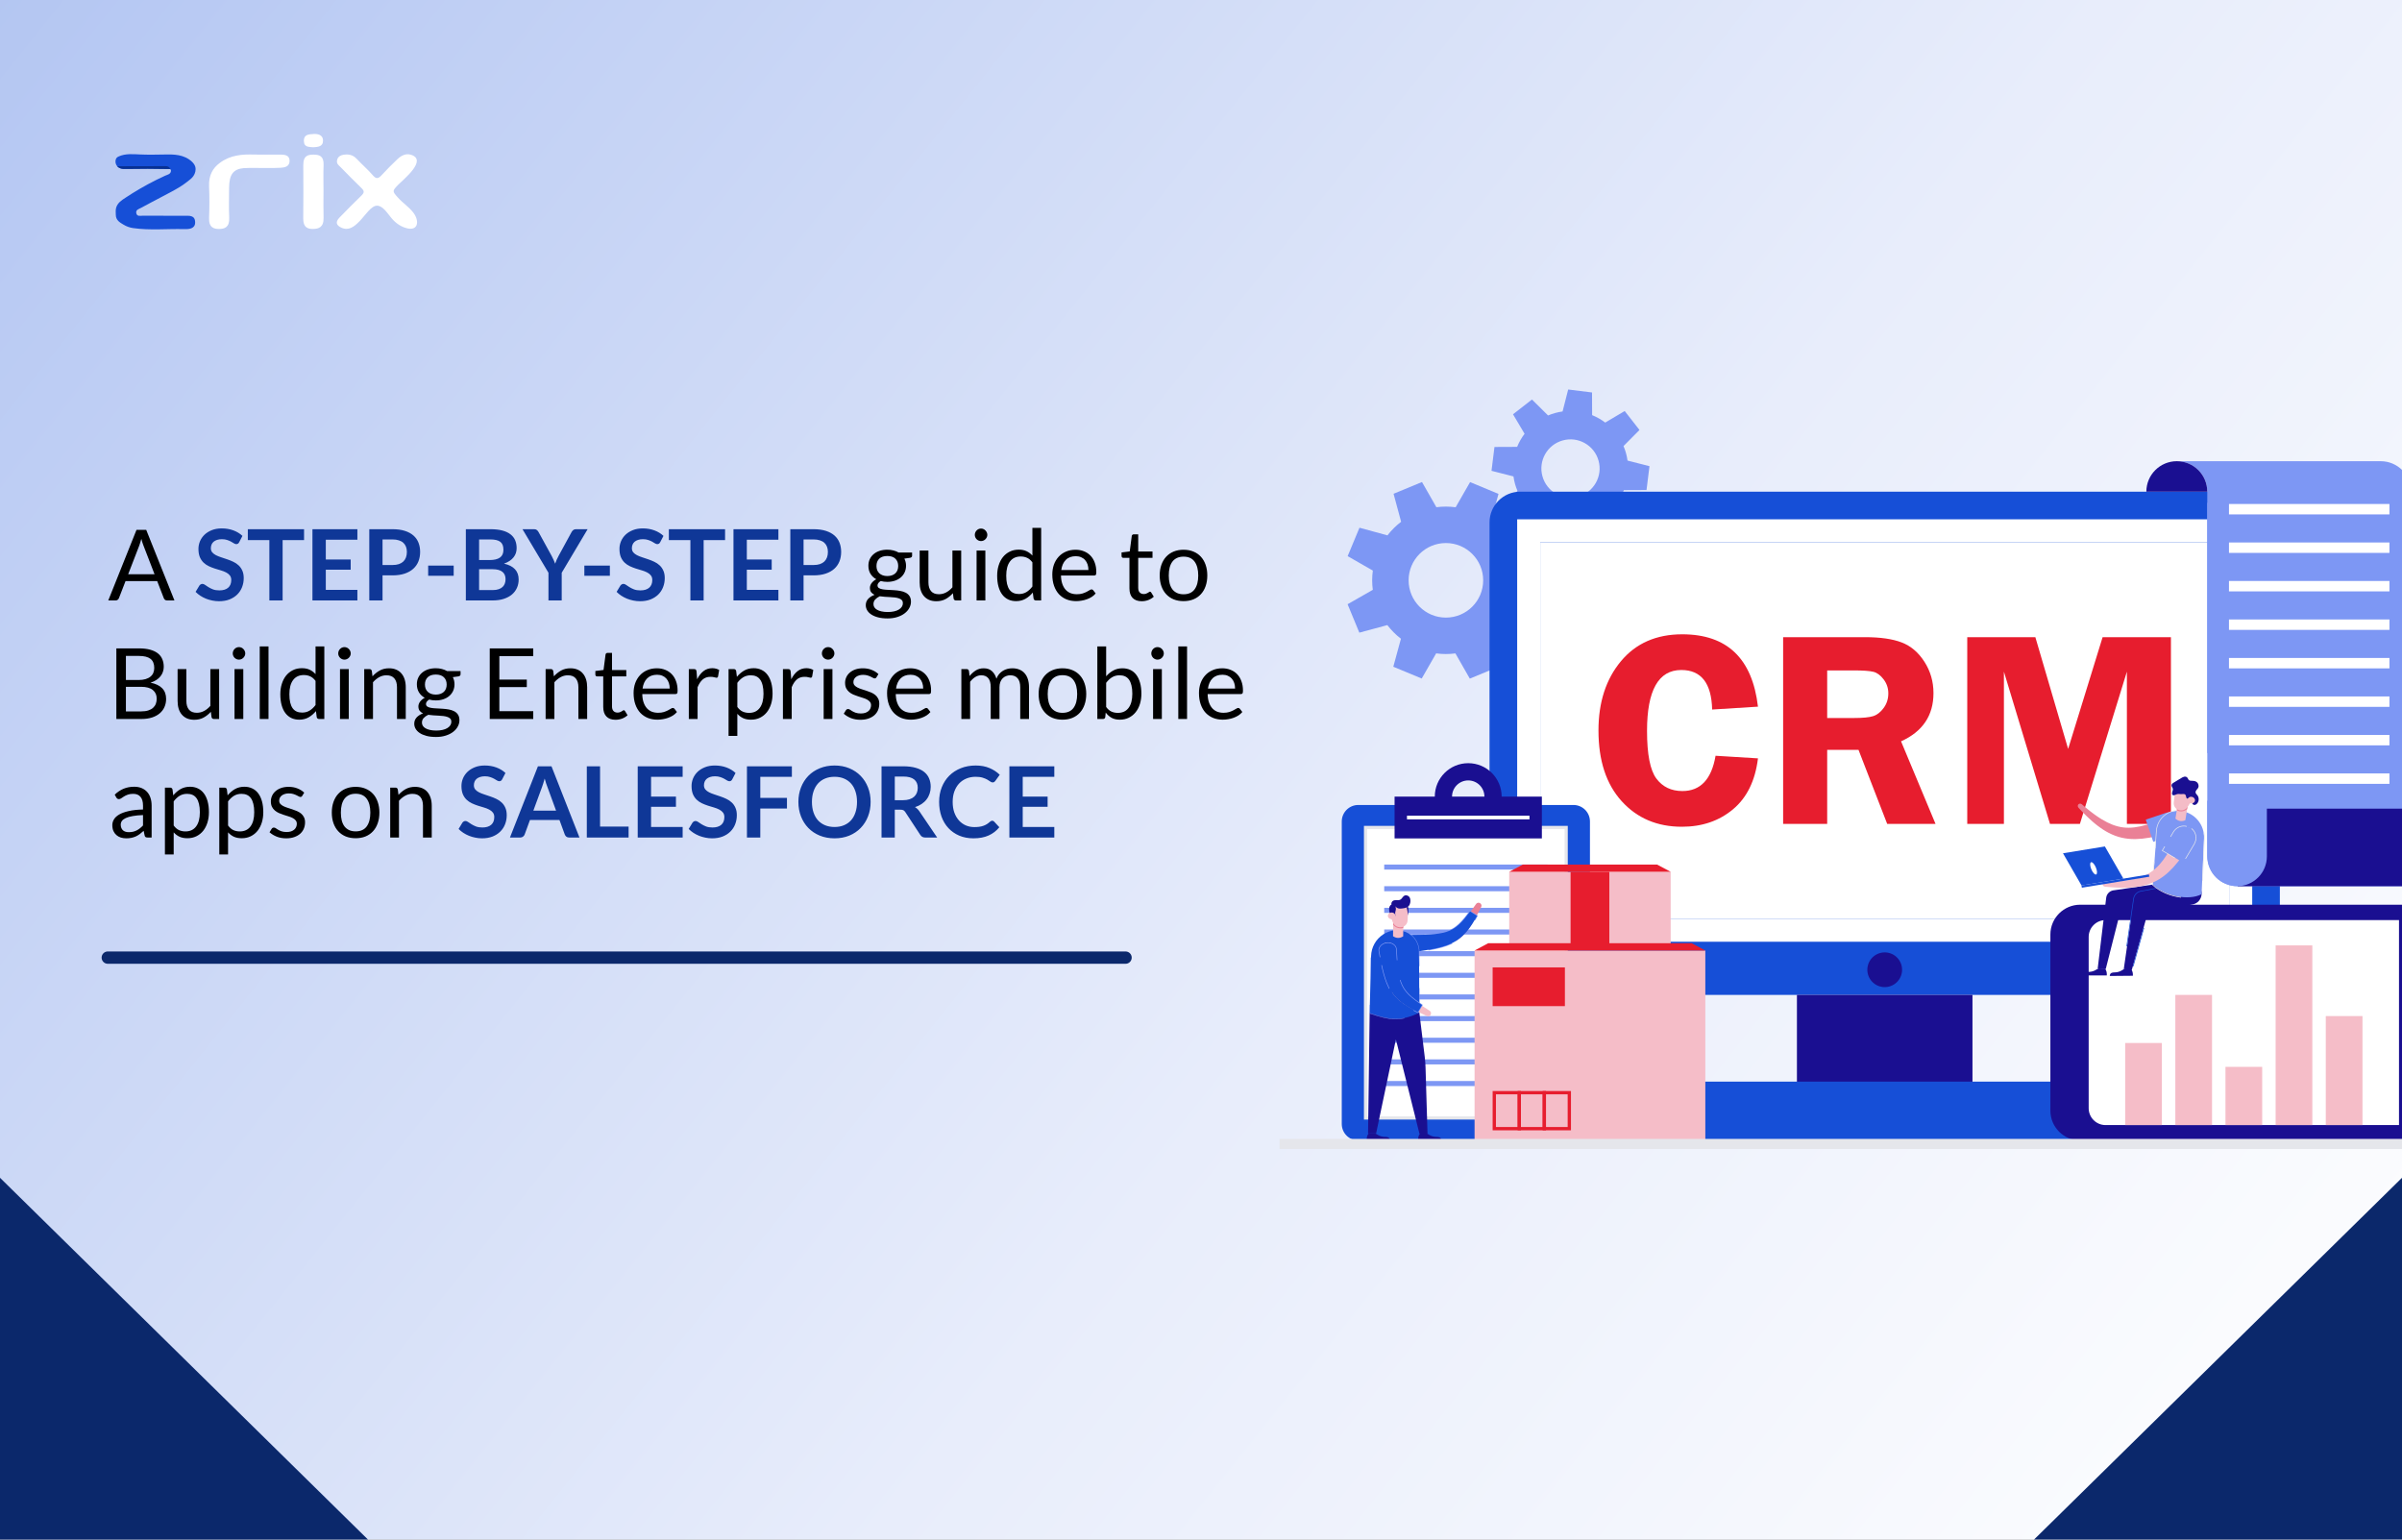 <svg width="1560" height="1000" viewBox="0 0 1560 1000" fill="none" xmlns="http://www.w3.org/2000/svg">
<rect x="0" y="0" width="1560" height="1000" fill="#808080" stroke="none"/>
<g clip-path="url(#clip0_16_17385)">
<rect width="1560" height="1000" fill="url(#paint0_linear_16_17385)"/>
<path d="M113.296 390H108.496C107.941 390 107.493 389.861 107.152 389.584C106.811 389.307 106.555 388.955 106.384 388.528L102.096 377.456H81.52L77.232 388.528C77.083 388.912 76.827 389.253 76.464 389.552C76.101 389.851 75.653 390 75.12 390H70.32L88.656 344.144H94.96L113.296 390ZM83.248 372.976H100.368L93.168 354.32C92.699 353.168 92.24 351.728 91.792 350C91.557 350.875 91.323 351.685 91.088 352.432C90.875 353.157 90.661 353.797 90.448 354.352L83.248 372.976ZM576.272 357.04C577.68 357.04 578.992 357.2 580.208 357.52C581.445 357.819 582.565 358.267 583.568 358.864H592.368V360.976C592.368 361.68 591.92 362.128 591.024 362.32L587.344 362.832C588.069 364.219 588.432 365.765 588.432 367.472C588.432 369.051 588.122 370.491 587.504 371.792C586.906 373.072 586.064 374.171 584.976 375.088C583.909 376.005 582.629 376.709 581.136 377.2C579.664 377.691 578.042 377.936 576.272 377.936C574.757 377.936 573.328 377.755 571.984 377.392C571.301 377.819 570.778 378.277 570.416 378.768C570.074 379.259 569.904 379.739 569.904 380.208C569.904 380.976 570.213 381.563 570.832 381.968C571.45 382.352 572.272 382.629 573.296 382.8C574.32 382.971 575.482 383.077 576.784 383.12C578.085 383.163 579.408 383.237 580.752 383.344C582.117 383.429 583.45 383.589 584.752 383.824C586.053 384.059 587.216 384.443 588.24 384.976C589.264 385.509 590.085 386.245 590.704 387.184C591.322 388.123 591.632 389.339 591.632 390.832C591.632 392.219 591.28 393.563 590.576 394.864C589.893 396.165 588.901 397.317 587.6 398.32C586.298 399.344 584.709 400.155 582.832 400.752C580.954 401.371 578.832 401.68 576.464 401.68C574.096 401.68 572.016 401.445 570.224 400.976C568.453 400.507 566.981 399.877 565.808 399.088C564.634 398.299 563.749 397.381 563.152 396.336C562.576 395.312 562.288 394.235 562.288 393.104C562.288 391.504 562.789 390.149 563.792 389.04C564.816 387.909 566.213 387.013 567.984 386.352C567.066 385.925 566.33 385.36 565.776 384.656C565.242 383.931 564.976 382.971 564.976 381.776C564.976 381.307 565.061 380.827 565.232 380.336C565.402 379.824 565.658 379.323 566 378.832C566.362 378.341 566.8 377.872 567.312 377.424C567.824 376.976 568.421 376.581 569.104 376.24C567.504 375.344 566.245 374.16 565.328 372.688C564.432 371.195 563.984 369.456 563.984 367.472C563.984 365.893 564.282 364.464 564.88 363.184C565.498 361.883 566.352 360.784 567.44 359.888C568.528 358.971 569.818 358.267 571.312 357.776C572.826 357.285 574.48 357.04 576.272 357.04ZM586.384 391.76C586.384 390.949 586.16 390.299 585.712 389.808C585.264 389.317 584.656 388.944 583.888 388.688C583.12 388.411 582.234 388.208 581.232 388.08C580.229 387.952 579.173 387.867 578.064 387.824C576.954 387.76 575.824 387.696 574.672 387.632C573.52 387.568 572.421 387.451 571.376 387.28C570.16 387.856 569.168 388.56 568.4 389.392C567.653 390.224 567.28 391.216 567.28 392.368C567.28 393.093 567.461 393.765 567.824 394.384C568.208 395.024 568.784 395.568 569.552 396.016C570.32 396.485 571.28 396.848 572.432 397.104C573.605 397.381 574.981 397.52 576.56 397.52C578.096 397.52 579.472 397.381 580.688 397.104C581.904 396.827 582.928 396.432 583.76 395.92C584.613 395.408 585.264 394.8 585.712 394.096C586.16 393.392 586.384 392.613 586.384 391.76ZM576.272 374.16C577.424 374.16 578.437 374 579.312 373.68C580.208 373.36 580.954 372.912 581.552 372.336C582.149 371.76 582.597 371.077 582.896 370.288C583.194 369.477 583.344 368.592 583.344 367.632C583.344 365.648 582.736 364.069 581.52 362.896C580.325 361.723 578.576 361.136 576.272 361.136C573.989 361.136 572.24 361.723 571.024 362.896C569.829 364.069 569.232 365.648 569.232 367.632C569.232 368.592 569.381 369.477 569.68 370.288C570 371.077 570.458 371.76 571.056 372.336C571.653 372.912 572.389 373.36 573.264 373.68C574.138 374 575.141 374.16 576.272 374.16ZM602.975 357.584V378.256C602.975 380.709 603.54 382.608 604.671 383.952C605.802 385.296 607.508 385.968 609.791 385.968C611.455 385.968 613.023 385.573 614.495 384.784C615.967 383.995 617.322 382.896 618.559 381.488V357.584H624.255V390H620.863C620.052 390 619.54 389.605 619.327 388.816L618.879 385.328C617.471 386.885 615.892 388.144 614.143 389.104C612.394 390.043 610.388 390.512 608.127 390.512C606.356 390.512 604.788 390.224 603.423 389.648C602.079 389.051 600.948 388.219 600.031 387.152C599.114 386.085 598.42 384.795 597.951 383.28C597.503 381.765 597.279 380.091 597.279 378.256V357.584H602.975ZM639.946 357.584V390H634.25V357.584H639.946ZM641.226 347.408C641.226 347.963 641.108 348.485 640.874 348.976C640.66 349.445 640.362 349.872 639.978 350.256C639.615 350.619 639.188 350.907 638.698 351.12C638.207 351.333 637.684 351.44 637.13 351.44C636.575 351.44 636.052 351.333 635.562 351.12C635.092 350.907 634.666 350.619 634.282 350.256C633.919 349.872 633.631 349.445 633.418 348.976C633.204 348.485 633.098 347.963 633.098 347.408C633.098 346.853 633.204 346.331 633.418 345.84C633.631 345.328 633.919 344.891 634.282 344.528C634.666 344.144 635.092 343.845 635.562 343.632C636.052 343.419 636.575 343.312 637.13 343.312C637.684 343.312 638.207 343.419 638.698 343.632C639.188 343.845 639.615 344.144 639.978 344.528C640.362 344.891 640.66 345.328 640.874 345.84C641.108 346.331 641.226 346.853 641.226 347.408ZM672.801 390C671.99 390 671.478 389.605 671.265 388.816L670.753 384.88C669.366 386.565 667.777 387.92 665.985 388.944C664.214 389.947 662.177 390.448 659.873 390.448C658.017 390.448 656.331 390.096 654.817 389.392C653.302 388.667 652.011 387.611 650.945 386.224C649.878 384.837 649.057 383.109 648.481 381.04C647.905 378.971 647.617 376.592 647.617 373.904C647.617 371.515 647.937 369.296 648.577 367.248C649.217 365.179 650.134 363.387 651.329 361.872C652.545 360.357 654.017 359.173 655.745 358.32C657.473 357.445 659.435 357.008 661.633 357.008C663.617 357.008 665.313 357.349 666.721 358.032C668.129 358.693 669.387 359.632 670.497 360.848V342.864H676.193V390H672.801ZM661.76 385.84C663.617 385.84 665.238 385.413 666.625 384.56C668.033 383.707 669.323 382.501 670.497 380.944V365.264C669.451 363.856 668.299 362.875 667.041 362.32C665.803 361.744 664.427 361.456 662.913 361.456C659.883 361.456 657.558 362.533 655.937 364.688C654.315 366.843 653.505 369.915 653.505 373.904C653.505 376.016 653.686 377.829 654.049 379.344C654.411 380.837 654.945 382.075 655.649 383.056C656.353 384.016 657.217 384.72 658.241 385.168C659.265 385.616 660.438 385.84 661.76 385.84ZM698.567 357.072C700.508 357.072 702.3 357.403 703.943 358.064C705.585 358.704 707.004 359.643 708.199 360.88C709.393 362.096 710.321 363.611 710.983 365.424C711.665 367.216 712.007 369.264 712.007 371.568C712.007 372.464 711.911 373.061 711.719 373.36C711.527 373.659 711.164 373.808 710.631 373.808H689.062C689.105 375.856 689.383 377.637 689.895 379.152C690.407 380.667 691.111 381.936 692.007 382.96C692.903 383.963 693.969 384.72 695.207 385.232C696.444 385.723 697.831 385.968 699.367 385.968C700.796 385.968 702.023 385.808 703.047 385.488C704.092 385.147 704.988 384.784 705.735 384.4C706.481 384.016 707.1 383.664 707.591 383.344C708.103 383.003 708.54 382.832 708.903 382.832C709.372 382.832 709.735 383.013 709.991 383.376L711.591 385.456C710.887 386.309 710.044 387.056 709.063 387.696C708.081 388.315 707.025 388.827 705.895 389.232C704.785 389.637 703.633 389.936 702.439 390.128C701.244 390.341 700.06 390.448 698.887 390.448C696.647 390.448 694.577 390.075 692.679 389.328C690.801 388.56 689.169 387.451 687.783 386C686.417 384.528 685.351 382.715 684.583 380.56C683.815 378.405 683.431 375.931 683.431 373.136C683.431 370.875 683.772 368.763 684.455 366.8C685.159 364.837 686.161 363.141 687.463 361.712C688.764 360.261 690.353 359.131 692.231 358.32C694.108 357.488 696.22 357.072 698.567 357.072ZM698.694 361.264C695.943 361.264 693.777 362.064 692.199 363.664C690.62 365.243 689.639 367.44 689.255 370.256H706.887C706.887 368.933 706.705 367.728 706.343 366.64C705.98 365.531 705.447 364.581 704.743 363.792C704.039 362.981 703.175 362.363 702.151 361.936C701.148 361.488 699.996 361.264 698.694 361.264ZM741.496 390.512C738.936 390.512 736.963 389.797 735.576 388.368C734.211 386.939 733.528 384.88 733.528 382.192V362.352H729.624C729.283 362.352 728.995 362.256 728.76 362.064C728.525 361.851 728.408 361.531 728.408 361.104V358.832L733.72 358.16L735.032 348.144C735.075 347.824 735.213 347.568 735.448 347.376C735.683 347.163 735.981 347.056 736.344 347.056H739.224V358.224H748.504V362.352H739.224V381.808C739.224 383.173 739.555 384.187 740.216 384.848C740.877 385.509 741.731 385.84 742.776 385.84C743.373 385.84 743.885 385.765 744.312 385.616C744.76 385.445 745.144 385.264 745.464 385.072C745.784 384.88 746.051 384.709 746.264 384.56C746.499 384.389 746.701 384.304 746.872 384.304C747.171 384.304 747.437 384.485 747.672 384.848L749.336 387.568C748.355 388.485 747.171 389.211 745.784 389.744C744.397 390.256 742.968 390.512 741.496 390.512ZM768.667 357.072C771.035 357.072 773.168 357.467 775.067 358.256C776.987 359.045 778.608 360.165 779.931 361.616C781.275 363.067 782.299 364.827 783.003 366.896C783.728 368.944 784.091 371.237 784.091 373.776C784.091 376.336 783.728 378.64 783.003 380.688C782.299 382.736 781.275 384.485 779.931 385.936C778.608 387.387 776.987 388.507 775.067 389.296C773.168 390.064 771.035 390.448 768.667 390.448C766.299 390.448 764.155 390.064 762.235 389.296C760.336 388.507 758.715 387.387 757.371 385.936C756.027 384.485 754.992 382.736 754.267 380.688C753.542 378.64 753.179 376.336 753.179 373.776C753.179 371.237 753.542 368.944 754.267 366.896C754.992 364.827 756.027 363.067 757.371 361.616C758.715 360.165 760.336 359.045 762.235 358.256C764.155 357.467 766.299 357.072 768.667 357.072ZM768.667 386C771.867 386 774.256 384.933 775.835 382.8C777.414 380.645 778.203 377.648 778.203 373.808C778.203 369.947 777.414 366.939 775.835 364.784C774.256 362.629 771.867 361.552 768.667 361.552C767.046 361.552 765.638 361.829 764.443 362.384C763.248 362.939 762.246 363.739 761.435 364.784C760.646 365.829 760.048 367.12 759.643 368.656C759.259 370.171 759.067 371.888 759.067 373.808C759.067 375.728 759.259 377.445 759.643 378.96C760.048 380.475 760.646 381.755 761.435 382.8C762.246 383.824 763.248 384.613 764.443 385.168C765.638 385.723 767.046 386 768.667 386ZM75.568 467V421.144H90.192C93.008 421.144 95.429 421.421 97.456 421.976C99.504 422.531 101.179 423.32 102.48 424.344C103.803 425.368 104.773 426.627 105.392 428.12C106.032 429.592 106.352 431.256 106.352 433.112C106.352 434.243 106.171 435.331 105.808 436.376C105.467 437.421 104.933 438.392 104.208 439.288C103.504 440.184 102.608 440.984 101.52 441.688C100.453 442.392 99.195 442.968 97.744 443.416C101.093 444.077 103.621 445.283 105.328 447.032C107.035 448.781 107.888 451.085 107.888 453.944C107.888 455.885 107.525 457.656 106.8 459.256C106.096 460.856 105.051 462.232 103.664 463.384C102.299 464.536 100.613 465.432 98.608 466.072C96.624 466.691 94.352 467 91.792 467H75.568ZM81.776 446.104V462.072H91.696C93.467 462.072 94.981 461.869 96.24 461.464C97.52 461.059 98.565 460.493 99.376 459.768C100.208 459.021 100.816 458.147 101.2 457.144C101.584 456.12 101.776 455 101.776 453.784C101.776 451.416 100.933 449.549 99.248 448.184C97.584 446.797 95.056 446.104 91.664 446.104H81.776ZM81.776 441.688H89.968C91.717 441.688 93.232 441.496 94.512 441.112C95.792 440.728 96.848 440.195 97.68 439.512C98.533 438.829 99.163 438.008 99.568 437.048C99.973 436.067 100.176 435 100.176 433.848C100.176 431.16 99.365 429.187 97.744 427.928C96.123 426.669 93.605 426.04 90.192 426.04H81.776V441.688ZM121.038 434.584V455.256C121.038 457.709 121.603 459.608 122.734 460.952C123.864 462.296 125.571 462.968 127.854 462.968C129.518 462.968 131.086 462.573 132.558 461.784C134.03 460.995 135.384 459.896 136.622 458.488V434.584H142.318V467H138.926C138.115 467 137.603 466.605 137.39 465.816L136.942 462.328C135.534 463.885 133.955 465.144 132.206 466.104C130.456 467.043 128.451 467.512 126.19 467.512C124.419 467.512 122.851 467.224 121.486 466.648C120.142 466.051 119.011 465.219 118.094 464.152C117.176 463.085 116.483 461.795 116.014 460.28C115.566 458.765 115.342 457.091 115.342 455.256V434.584H121.038ZM158.008 434.584V467H152.312V434.584H158.008ZM159.288 424.408C159.288 424.963 159.171 425.485 158.936 425.976C158.723 426.445 158.424 426.872 158.04 427.256C157.677 427.619 157.251 427.907 156.76 428.12C156.269 428.333 155.747 428.44 155.192 428.44C154.637 428.44 154.115 428.333 153.624 428.12C153.155 427.907 152.728 427.619 152.344 427.256C151.981 426.872 151.693 426.445 151.48 425.976C151.267 425.485 151.16 424.963 151.16 424.408C151.16 423.853 151.267 423.331 151.48 422.84C151.693 422.328 151.981 421.891 152.344 421.528C152.728 421.144 153.155 420.845 153.624 420.632C154.115 420.419 154.637 420.312 155.192 420.312C155.747 420.312 156.269 420.419 156.76 420.632C157.251 420.845 157.677 421.144 158.04 421.528C158.424 421.891 158.723 422.328 158.936 422.84C159.171 423.331 159.288 423.853 159.288 424.408ZM174.383 419.864V467H168.687V419.864H174.383ZM207.238 467C206.427 467 205.915 466.605 205.702 465.816L205.19 461.88C203.803 463.565 202.214 464.92 200.422 465.944C198.651 466.947 196.614 467.448 194.31 467.448C192.454 467.448 190.769 467.096 189.254 466.392C187.739 465.667 186.449 464.611 185.382 463.224C184.315 461.837 183.494 460.109 182.918 458.04C182.342 455.971 182.054 453.592 182.054 450.904C182.054 448.515 182.374 446.296 183.014 444.248C183.654 442.179 184.571 440.387 185.766 438.872C186.982 437.357 188.454 436.173 190.182 435.32C191.91 434.445 193.873 434.008 196.07 434.008C198.054 434.008 199.75 434.349 201.158 435.032C202.566 435.693 203.825 436.632 204.934 437.848V419.864H210.63V467H207.238ZM196.198 462.84C198.054 462.84 199.675 462.413 201.062 461.56C202.47 460.707 203.761 459.501 204.934 457.944V442.264C203.889 440.856 202.737 439.875 201.478 439.32C200.241 438.744 198.865 438.456 197.35 438.456C194.321 438.456 191.995 439.533 190.374 441.688C188.753 443.843 187.942 446.915 187.942 450.904C187.942 453.016 188.123 454.829 188.486 456.344C188.849 457.837 189.382 459.075 190.086 460.056C190.79 461.016 191.654 461.72 192.678 462.168C193.702 462.616 194.875 462.84 196.198 462.84ZM226.508 434.584V467H220.812V434.584H226.508ZM227.788 424.408C227.788 424.963 227.671 425.485 227.436 425.976C227.223 426.445 226.924 426.872 226.54 427.256C226.177 427.619 225.751 427.907 225.26 428.12C224.769 428.333 224.247 428.44 223.692 428.44C223.137 428.44 222.615 428.333 222.124 428.12C221.655 427.907 221.228 427.619 220.844 427.256C220.481 426.872 220.193 426.445 219.98 425.976C219.767 425.485 219.66 424.963 219.66 424.408C219.66 423.853 219.767 423.331 219.98 422.84C220.193 422.328 220.481 421.891 220.844 421.528C221.228 421.144 221.655 420.845 222.124 420.632C222.615 420.419 223.137 420.312 223.692 420.312C224.247 420.312 224.769 420.419 225.26 420.632C225.751 420.845 226.177 421.144 226.54 421.528C226.924 421.891 227.223 422.328 227.436 422.84C227.671 423.331 227.788 423.853 227.788 424.408ZM236.547 467V434.584H239.939C240.75 434.584 241.262 434.979 241.475 435.768L241.923 439.288C243.331 437.731 244.899 436.472 246.627 435.512C248.376 434.552 250.392 434.072 252.675 434.072C254.446 434.072 256.003 434.371 257.347 434.968C258.712 435.544 259.843 436.376 260.739 437.464C261.656 438.531 262.35 439.821 262.819 441.336C263.288 442.851 263.523 444.525 263.523 446.36V467H257.827V446.36C257.827 443.907 257.262 442.008 256.131 440.664C255.022 439.299 253.315 438.616 251.011 438.616C249.326 438.616 247.747 439.021 246.275 439.832C244.824 440.643 243.48 441.741 242.243 443.128V467H236.547ZM283.022 434.04C284.43 434.04 285.742 434.2 286.958 434.52C288.195 434.819 289.315 435.267 290.318 435.864H299.118V437.976C299.118 438.68 298.67 439.128 297.774 439.32L294.094 439.832C294.819 441.219 295.182 442.765 295.182 444.472C295.182 446.051 294.872 447.491 294.254 448.792C293.656 450.072 292.814 451.171 291.726 452.088C290.659 453.005 289.379 453.709 287.886 454.2C286.414 454.691 284.792 454.936 283.022 454.936C281.507 454.936 280.078 454.755 278.734 454.392C278.051 454.819 277.528 455.277 277.166 455.768C276.824 456.259 276.654 456.739 276.654 457.208C276.654 457.976 276.963 458.563 277.582 458.968C278.2 459.352 279.022 459.629 280.046 459.8C281.07 459.971 282.232 460.077 283.534 460.12C284.835 460.163 286.158 460.237 287.502 460.344C288.867 460.429 290.2 460.589 291.502 460.824C292.803 461.059 293.966 461.443 294.99 461.976C296.014 462.509 296.835 463.245 297.454 464.184C298.072 465.123 298.382 466.339 298.382 467.832C298.382 469.219 298.03 470.563 297.326 471.864C296.643 473.165 295.651 474.317 294.35 475.32C293.048 476.344 291.459 477.155 289.582 477.752C287.704 478.371 285.582 478.68 283.214 478.68C280.846 478.68 278.766 478.445 276.974 477.976C275.203 477.507 273.731 476.877 272.558 476.088C271.384 475.299 270.499 474.381 269.902 473.336C269.326 472.312 269.038 471.235 269.038 470.104C269.038 468.504 269.539 467.149 270.542 466.04C271.566 464.909 272.963 464.013 274.734 463.352C273.816 462.925 273.08 462.36 272.526 461.656C271.992 460.931 271.726 459.971 271.726 458.776C271.726 458.307 271.811 457.827 271.982 457.336C272.152 456.824 272.408 456.323 272.75 455.832C273.112 455.341 273.55 454.872 274.062 454.424C274.574 453.976 275.171 453.581 275.854 453.24C274.254 452.344 272.995 451.16 272.078 449.688C271.182 448.195 270.734 446.456 270.734 444.472C270.734 442.893 271.032 441.464 271.63 440.184C272.248 438.883 273.102 437.784 274.19 436.888C275.278 435.971 276.568 435.267 278.062 434.776C279.576 434.285 281.23 434.04 283.022 434.04ZM293.134 468.76C293.134 467.949 292.91 467.299 292.462 466.808C292.014 466.317 291.406 465.944 290.638 465.688C289.87 465.411 288.984 465.208 287.982 465.08C286.979 464.952 285.923 464.867 284.814 464.824C283.704 464.76 282.574 464.696 281.422 464.632C280.27 464.568 279.171 464.451 278.126 464.28C276.91 464.856 275.918 465.56 275.15 466.392C274.403 467.224 274.03 468.216 274.03 469.368C274.03 470.093 274.211 470.765 274.574 471.384C274.958 472.024 275.534 472.568 276.302 473.016C277.07 473.485 278.03 473.848 279.182 474.104C280.355 474.381 281.731 474.52 283.31 474.52C284.846 474.52 286.222 474.381 287.438 474.104C288.654 473.827 289.678 473.432 290.51 472.92C291.363 472.408 292.014 471.8 292.462 471.096C292.91 470.392 293.134 469.613 293.134 468.76ZM283.022 451.16C284.174 451.16 285.187 451 286.062 450.68C286.958 450.36 287.704 449.912 288.302 449.336C288.899 448.76 289.347 448.077 289.646 447.288C289.944 446.477 290.094 445.592 290.094 444.632C290.094 442.648 289.486 441.069 288.27 439.896C287.075 438.723 285.326 438.136 283.022 438.136C280.739 438.136 278.99 438.723 277.774 439.896C276.579 441.069 275.982 442.648 275.982 444.632C275.982 445.592 276.131 446.477 276.43 447.288C276.75 448.077 277.208 448.76 277.806 449.336C278.403 449.912 279.139 450.36 280.014 450.68C280.888 451 281.891 451.16 283.022 451.16ZM346.324 421.144V426.2H324.308V441.432H342.132V446.296H324.308V461.944H346.324V467H318.068V421.144H346.324ZM354.36 467V434.584H357.752C358.562 434.584 359.074 434.979 359.288 435.768L359.736 439.288C361.144 437.731 362.712 436.472 364.44 435.512C366.189 434.552 368.205 434.072 370.488 434.072C372.258 434.072 373.816 434.371 375.16 434.968C376.525 435.544 377.656 436.376 378.552 437.464C379.469 438.531 380.162 439.821 380.632 441.336C381.101 442.851 381.336 444.525 381.336 446.36V467H375.64V446.36C375.64 443.907 375.074 442.008 373.944 440.664C372.834 439.299 371.128 438.616 368.824 438.616C367.138 438.616 365.56 439.021 364.088 439.832C362.637 440.643 361.293 441.741 360.056 443.128V467H354.36ZM399.746 467.512C397.186 467.512 395.213 466.797 393.826 465.368C392.461 463.939 391.778 461.88 391.778 459.192V439.352H387.874C387.533 439.352 387.245 439.256 387.01 439.064C386.775 438.851 386.658 438.531 386.658 438.104V435.832L391.97 435.16L393.282 425.144C393.325 424.824 393.463 424.568 393.698 424.376C393.933 424.163 394.231 424.056 394.594 424.056H397.474V435.224H406.754V439.352H397.474V458.808C397.474 460.173 397.805 461.187 398.466 461.848C399.127 462.509 399.981 462.84 401.026 462.84C401.623 462.84 402.135 462.765 402.562 462.616C403.01 462.445 403.394 462.264 403.714 462.072C404.034 461.88 404.301 461.709 404.514 461.56C404.749 461.389 404.951 461.304 405.122 461.304C405.421 461.304 405.687 461.485 405.922 461.848L407.586 464.568C406.605 465.485 405.421 466.211 404.034 466.744C402.647 467.256 401.218 467.512 399.746 467.512ZM426.629 434.072C428.57 434.072 430.362 434.403 432.005 435.064C433.648 435.704 435.066 436.643 436.261 437.88C437.456 439.096 438.384 440.611 439.045 442.424C439.728 444.216 440.069 446.264 440.069 448.568C440.069 449.464 439.973 450.061 439.781 450.36C439.589 450.659 439.226 450.808 438.693 450.808H417.125C417.168 452.856 417.445 454.637 417.957 456.152C418.469 457.667 419.173 458.936 420.069 459.96C420.965 460.963 422.032 461.72 423.269 462.232C424.506 462.723 425.893 462.968 427.429 462.968C428.858 462.968 430.085 462.808 431.109 462.488C432.154 462.147 433.05 461.784 433.797 461.4C434.544 461.016 435.162 460.664 435.653 460.344C436.165 460.003 436.602 459.832 436.965 459.832C437.434 459.832 437.797 460.013 438.053 460.376L439.653 462.456C438.949 463.309 438.106 464.056 437.125 464.696C436.144 465.315 435.088 465.827 433.957 466.232C432.848 466.637 431.696 466.936 430.501 467.128C429.306 467.341 428.122 467.448 426.949 467.448C424.709 467.448 422.64 467.075 420.741 466.328C418.864 465.56 417.232 464.451 415.845 463C414.48 461.528 413.413 459.715 412.645 457.56C411.877 455.405 411.493 452.931 411.493 450.136C411.493 447.875 411.834 445.763 412.517 443.8C413.221 441.837 414.224 440.141 415.525 438.712C416.826 437.261 418.416 436.131 420.293 435.32C422.17 434.488 424.282 434.072 426.629 434.072ZM426.757 438.264C424.005 438.264 421.84 439.064 420.261 440.664C418.682 442.243 417.701 444.44 417.317 447.256H434.949C434.949 445.933 434.768 444.728 434.405 443.64C434.042 442.531 433.509 441.581 432.805 440.792C432.101 439.981 431.237 439.363 430.213 438.936C429.21 438.488 428.058 438.264 426.757 438.264ZM447.36 467V434.584H450.624C451.242 434.584 451.669 434.701 451.904 434.936C452.138 435.171 452.298 435.576 452.384 436.152L452.768 441.208C453.877 438.947 455.242 437.187 456.864 435.928C458.506 434.648 460.426 434.008 462.624 434.008C463.52 434.008 464.33 434.115 465.056 434.328C465.781 434.52 466.453 434.797 467.072 435.16L466.336 439.416C466.186 439.949 465.856 440.216 465.344 440.216C465.045 440.216 464.586 440.12 463.968 439.928C463.349 439.715 462.485 439.608 461.376 439.608C459.392 439.608 457.728 440.184 456.384 441.336C455.061 442.488 453.952 444.163 453.056 446.36V467H447.36ZM473.172 477.976V434.584H476.564C477.375 434.584 477.887 434.979 478.1 435.768L478.58 439.608C479.967 437.923 481.545 436.568 483.316 435.544C485.108 434.52 487.167 434.008 489.492 434.008C491.348 434.008 493.033 434.371 494.548 435.096C496.063 435.8 497.353 436.856 498.42 438.264C499.487 439.651 500.308 441.379 500.884 443.448C501.46 445.517 501.748 447.896 501.748 450.584C501.748 452.973 501.428 455.203 500.788 457.272C500.148 459.32 499.231 461.101 498.036 462.616C496.841 464.109 495.369 465.293 493.62 466.168C491.892 467.021 489.94 467.448 487.764 467.448C485.759 467.448 484.041 467.117 482.612 466.456C481.204 465.795 479.956 464.856 478.868 463.64V477.976H473.172ZM487.604 438.616C485.748 438.616 484.116 439.043 482.708 439.896C481.321 440.749 480.041 441.955 478.868 443.512V459.192C479.913 460.6 481.055 461.592 482.292 462.168C483.551 462.744 484.948 463.032 486.484 463.032C489.492 463.032 491.807 461.955 493.428 459.8C495.049 457.645 495.86 454.573 495.86 450.584C495.86 448.472 495.668 446.659 495.284 445.144C494.921 443.629 494.388 442.392 493.684 441.432C492.98 440.451 492.116 439.736 491.092 439.288C490.068 438.84 488.905 438.616 487.604 438.616ZM508.485 467V434.584H511.749C512.367 434.584 512.794 434.701 513.029 434.936C513.263 435.171 513.423 435.576 513.509 436.152L513.893 441.208C515.002 438.947 516.367 437.187 517.989 435.928C519.631 434.648 521.551 434.008 523.749 434.008C524.645 434.008 525.455 434.115 526.181 434.328C526.906 434.52 527.578 434.797 528.197 435.16L527.461 439.416C527.311 439.949 526.981 440.216 526.469 440.216C526.17 440.216 525.711 440.12 525.093 439.928C524.474 439.715 523.61 439.608 522.501 439.608C520.517 439.608 518.853 440.184 517.509 441.336C516.186 442.488 515.077 444.163 514.181 446.36V467H508.485ZM540.633 434.584V467H534.937V434.584H540.633ZM541.913 424.408C541.913 424.963 541.796 425.485 541.561 425.976C541.348 426.445 541.049 426.872 540.665 427.256C540.302 427.619 539.876 427.907 539.385 428.12C538.894 428.333 538.372 428.44 537.817 428.44C537.262 428.44 536.74 428.333 536.249 428.12C535.78 427.907 535.353 427.619 534.969 427.256C534.606 426.872 534.318 426.445 534.105 425.976C533.892 425.485 533.785 424.963 533.785 424.408C533.785 423.853 533.892 423.331 534.105 422.84C534.318 422.328 534.606 421.891 534.969 421.528C535.353 421.144 535.78 420.845 536.249 420.632C536.74 420.419 537.262 420.312 537.817 420.312C538.372 420.312 538.894 420.419 539.385 420.632C539.876 420.845 540.302 421.144 540.665 421.528C541.049 421.891 541.348 422.328 541.561 422.84C541.796 423.331 541.913 423.853 541.913 424.408ZM569.232 439.928C568.976 440.397 568.581 440.632 568.048 440.632C567.728 440.632 567.365 440.515 566.96 440.28C566.555 440.045 566.053 439.789 565.456 439.512C564.88 439.213 564.187 438.947 563.376 438.712C562.565 438.456 561.605 438.328 560.496 438.328C559.536 438.328 558.672 438.456 557.904 438.712C557.136 438.947 556.475 439.277 555.92 439.704C555.387 440.131 554.971 440.632 554.672 441.208C554.395 441.763 554.256 442.371 554.256 443.032C554.256 443.864 554.491 444.557 554.96 445.112C555.451 445.667 556.091 446.147 556.88 446.552C557.669 446.957 558.565 447.32 559.568 447.64C560.571 447.939 561.595 448.269 562.64 448.632C563.707 448.973 564.741 449.357 565.744 449.784C566.747 450.211 567.643 450.744 568.432 451.384C569.221 452.024 569.851 452.813 570.32 453.752C570.811 454.669 571.056 455.779 571.056 457.08C571.056 458.573 570.789 459.96 570.256 461.24C569.723 462.499 568.933 463.597 567.888 464.536C566.843 465.453 565.563 466.179 564.048 466.712C562.533 467.245 560.784 467.512 558.8 467.512C556.539 467.512 554.491 467.149 552.656 466.424C550.821 465.677 549.264 464.728 547.984 463.576L549.328 461.4C549.499 461.123 549.701 460.909 549.936 460.76C550.171 460.611 550.48 460.536 550.864 460.536C551.248 460.536 551.653 460.685 552.08 460.984C552.507 461.283 553.019 461.613 553.616 461.976C554.235 462.339 554.971 462.669 555.824 462.968C556.699 463.267 557.787 463.416 559.088 463.416C560.197 463.416 561.168 463.277 562 463C562.832 462.701 563.525 462.307 564.08 461.816C564.635 461.325 565.04 460.76 565.296 460.12C565.573 459.48 565.712 458.797 565.712 458.072C565.712 457.176 565.467 456.44 564.976 455.864C564.507 455.267 563.877 454.765 563.088 454.36C562.299 453.933 561.392 453.571 560.368 453.272C559.365 452.952 558.331 452.621 557.264 452.28C556.219 451.939 555.184 451.555 554.16 451.128C553.157 450.68 552.261 450.125 551.472 449.464C550.683 448.803 550.043 447.992 549.552 447.032C549.083 446.051 548.848 444.867 548.848 443.48C548.848 442.243 549.104 441.059 549.616 439.928C550.128 438.776 550.875 437.773 551.856 436.92C552.837 436.045 554.043 435.352 555.472 434.84C556.901 434.328 558.533 434.072 560.368 434.072C562.501 434.072 564.411 434.413 566.096 435.096C567.803 435.757 569.275 436.675 570.512 437.848L569.232 439.928ZM591.254 434.072C593.195 434.072 594.987 434.403 596.63 435.064C598.273 435.704 599.691 436.643 600.886 437.88C602.081 439.096 603.009 440.611 603.67 442.424C604.353 444.216 604.694 446.264 604.694 448.568C604.694 449.464 604.598 450.061 604.406 450.36C604.214 450.659 603.851 450.808 603.318 450.808H581.75C581.793 452.856 582.07 454.637 582.582 456.152C583.094 457.667 583.798 458.936 584.694 459.96C585.59 460.963 586.657 461.72 587.894 462.232C589.131 462.723 590.518 462.968 592.054 462.968C593.483 462.968 594.71 462.808 595.734 462.488C596.779 462.147 597.675 461.784 598.422 461.4C599.169 461.016 599.787 460.664 600.278 460.344C600.79 460.003 601.227 459.832 601.59 459.832C602.059 459.832 602.422 460.013 602.678 460.376L604.278 462.456C603.574 463.309 602.731 464.056 601.75 464.696C600.769 465.315 599.713 465.827 598.582 466.232C597.473 466.637 596.321 466.936 595.126 467.128C593.931 467.341 592.747 467.448 591.574 467.448C589.334 467.448 587.265 467.075 585.366 466.328C583.489 465.56 581.857 464.451 580.47 463C579.105 461.528 578.038 459.715 577.27 457.56C576.502 455.405 576.118 452.931 576.118 450.136C576.118 447.875 576.459 445.763 577.142 443.8C577.846 441.837 578.849 440.141 580.15 438.712C581.451 437.261 583.041 436.131 584.918 435.32C586.795 434.488 588.907 434.072 591.254 434.072ZM591.382 438.264C588.63 438.264 586.465 439.064 584.886 440.664C583.307 442.243 582.326 444.44 581.942 447.256H599.574C599.574 445.933 599.393 444.728 599.03 443.64C598.667 442.531 598.134 441.581 597.43 440.792C596.726 439.981 595.862 439.363 594.838 438.936C593.835 438.488 592.683 438.264 591.382 438.264ZM624.36 467V434.584H627.752C628.562 434.584 629.074 434.979 629.288 435.768L629.704 439.096C630.898 437.624 632.232 436.419 633.704 435.48C635.197 434.541 636.925 434.072 638.888 434.072C641.085 434.072 642.856 434.68 644.2 435.896C645.565 437.112 646.546 438.755 647.144 440.824C647.592 439.651 648.178 438.637 648.904 437.784C649.65 436.931 650.482 436.227 651.4 435.672C652.317 435.117 653.288 434.712 654.312 434.456C655.357 434.2 656.413 434.072 657.48 434.072C659.186 434.072 660.701 434.349 662.024 434.904C663.368 435.437 664.498 436.227 665.416 437.272C666.354 438.317 667.069 439.608 667.56 441.144C668.05 442.659 668.296 444.397 668.296 446.36V467H662.6V446.36C662.6 443.821 662.045 441.901 660.936 440.6C659.826 439.277 658.216 438.616 656.104 438.616C655.165 438.616 654.269 438.787 653.416 439.128C652.584 439.448 651.848 439.928 651.208 440.568C650.568 441.208 650.056 442.019 649.672 443C649.309 443.96 649.128 445.08 649.128 446.36V467H643.432V446.36C643.432 443.757 642.909 441.816 641.864 440.536C640.818 439.256 639.293 438.616 637.288 438.616C635.88 438.616 634.568 439 633.352 439.768C632.157 440.515 631.058 441.539 630.056 442.84V467H624.36ZM690.042 434.072C692.41 434.072 694.543 434.467 696.442 435.256C698.362 436.045 699.983 437.165 701.306 438.616C702.65 440.067 703.674 441.827 704.378 443.896C705.103 445.944 705.466 448.237 705.466 450.776C705.466 453.336 705.103 455.64 704.378 457.688C703.674 459.736 702.65 461.485 701.306 462.936C699.983 464.387 698.362 465.507 696.442 466.296C694.543 467.064 692.41 467.448 690.042 467.448C687.674 467.448 685.53 467.064 683.61 466.296C681.711 465.507 680.09 464.387 678.746 462.936C677.402 461.485 676.367 459.736 675.642 457.688C674.917 455.64 674.554 453.336 674.554 450.776C674.554 448.237 674.917 445.944 675.642 443.896C676.367 441.827 677.402 440.067 678.746 438.616C680.09 437.165 681.711 436.045 683.61 435.256C685.53 434.467 687.674 434.072 690.042 434.072ZM690.042 463C693.242 463 695.631 461.933 697.21 459.8C698.789 457.645 699.578 454.648 699.578 450.808C699.578 446.947 698.789 443.939 697.21 441.784C695.631 439.629 693.242 438.552 690.042 438.552C688.421 438.552 687.013 438.829 685.818 439.384C684.623 439.939 683.621 440.739 682.81 441.784C682.021 442.829 681.423 444.12 681.018 445.656C680.634 447.171 680.442 448.888 680.442 450.808C680.442 452.728 680.634 454.445 681.018 455.96C681.423 457.475 682.021 458.755 682.81 459.8C683.621 460.824 684.623 461.613 685.818 462.168C687.013 462.723 688.421 463 690.042 463ZM712.677 467V419.864H718.405V439.256C719.749 437.699 721.285 436.451 723.013 435.512C724.762 434.552 726.757 434.072 728.997 434.072C730.874 434.072 732.57 434.424 734.085 435.128C735.599 435.832 736.89 436.888 737.957 438.296C739.023 439.683 739.845 441.411 740.421 443.48C740.997 445.528 741.285 447.896 741.285 450.584C741.285 452.973 740.965 455.203 740.325 457.272C739.685 459.32 738.757 461.101 737.541 462.616C736.346 464.109 734.874 465.293 733.125 466.168C731.397 467.021 729.445 467.448 727.269 467.448C725.178 467.448 723.397 467.043 721.925 466.232C720.474 465.421 719.205 464.291 718.117 462.84L717.829 465.784C717.658 466.595 717.167 467 716.357 467H712.677ZM727.141 438.616C725.285 438.616 723.653 439.043 722.245 439.896C720.858 440.749 719.578 441.955 718.405 443.512V459.192C719.429 460.6 720.559 461.592 721.797 462.168C723.055 462.744 724.453 463.032 725.989 463.032C729.018 463.032 731.343 461.955 732.965 459.8C734.586 457.645 735.397 454.573 735.397 450.584C735.397 448.472 735.205 446.659 734.821 445.144C734.458 443.629 733.925 442.392 733.221 441.432C732.517 440.451 731.653 439.736 730.629 439.288C729.605 438.84 728.442 438.616 727.141 438.616ZM754.571 434.584V467H748.875V434.584H754.571ZM755.851 424.408C755.851 424.963 755.733 425.485 755.499 425.976C755.285 426.445 754.987 426.872 754.603 427.256C754.24 427.619 753.813 427.907 753.323 428.12C752.832 428.333 752.309 428.44 751.755 428.44C751.2 428.44 750.677 428.333 750.187 428.12C749.717 427.907 749.291 427.619 748.907 427.256C748.544 426.872 748.256 426.445 748.043 425.976C747.829 425.485 747.723 424.963 747.723 424.408C747.723 423.853 747.829 423.331 748.043 422.84C748.256 422.328 748.544 421.891 748.907 421.528C749.291 421.144 749.717 420.845 750.187 420.632C750.677 420.419 751.2 420.312 751.755 420.312C752.309 420.312 752.832 420.419 753.323 420.632C753.813 420.845 754.24 421.144 754.603 421.528C754.987 421.891 755.285 422.328 755.499 422.84C755.733 423.331 755.851 423.853 755.851 424.408ZM770.946 419.864V467H765.25V419.864H770.946ZM793.817 434.072C795.758 434.072 797.55 434.403 799.193 435.064C800.835 435.704 802.254 436.643 803.449 437.88C804.643 439.096 805.571 440.611 806.233 442.424C806.915 444.216 807.257 446.264 807.257 448.568C807.257 449.464 807.161 450.061 806.969 450.36C806.777 450.659 806.414 450.808 805.881 450.808H784.312C784.355 452.856 784.633 454.637 785.145 456.152C785.657 457.667 786.361 458.936 787.257 459.96C788.153 460.963 789.219 461.72 790.457 462.232C791.694 462.723 793.081 462.968 794.617 462.968C796.046 462.968 797.273 462.808 798.297 462.488C799.342 462.147 800.238 461.784 800.985 461.4C801.731 461.016 802.35 460.664 802.841 460.344C803.353 460.003 803.79 459.832 804.153 459.832C804.622 459.832 804.985 460.013 805.241 460.376L806.841 462.456C806.137 463.309 805.294 464.056 804.313 464.696C803.331 465.315 802.275 465.827 801.145 466.232C800.035 466.637 798.883 466.936 797.689 467.128C796.494 467.341 795.31 467.448 794.137 467.448C791.897 467.448 789.827 467.075 787.929 466.328C786.051 465.56 784.419 464.451 783.033 463C781.667 461.528 780.601 459.715 779.833 457.56C779.065 455.405 778.681 452.931 778.681 450.136C778.681 447.875 779.022 445.763 779.705 443.8C780.409 441.837 781.411 440.141 782.713 438.712C784.014 437.261 785.603 436.131 787.481 435.32C789.358 434.488 791.47 434.072 793.817 434.072ZM793.944 438.264C791.193 438.264 789.027 439.064 787.449 440.664C785.87 442.243 784.889 444.44 784.505 447.256H802.137C802.137 445.933 801.955 444.728 801.593 443.64C801.23 442.531 800.697 441.581 799.993 440.792C799.289 439.981 798.425 439.363 797.401 438.936C796.398 438.488 795.246 438.264 793.944 438.264ZM98.48 544H95.952C95.397 544 94.949 543.915 94.608 543.744C94.267 543.573 94.043 543.211 93.936 542.656L93.296 539.648C92.443 540.416 91.611 541.109 90.8 541.728C89.989 542.325 89.136 542.837 88.24 543.264C87.344 543.669 86.384 543.979 85.36 544.192C84.357 544.405 83.237 544.512 82 544.512C80.741 544.512 79.557 544.341 78.448 544C77.36 543.637 76.411 543.104 75.6 542.4C74.789 541.696 74.139 540.811 73.648 539.744C73.179 538.656 72.944 537.376 72.944 535.904C72.944 534.624 73.296 533.397 74 532.224C74.704 531.029 75.835 529.973 77.392 529.056C78.971 528.139 81.029 527.392 83.568 526.816C86.107 526.219 89.211 525.877 92.88 525.792V523.264C92.88 520.747 92.336 518.848 91.248 517.568C90.181 516.267 88.592 515.616 86.48 515.616C85.093 515.616 83.92 515.797 82.96 516.16C82.021 516.501 81.2 516.896 80.496 517.344C79.813 517.771 79.216 518.165 78.704 518.528C78.213 518.869 77.723 519.04 77.232 519.04C76.848 519.04 76.507 518.944 76.208 518.752C75.931 518.539 75.707 518.283 75.536 517.984L74.512 516.16C76.304 514.432 78.235 513.141 80.304 512.288C82.373 511.435 84.667 511.008 87.184 511.008C88.997 511.008 90.608 511.307 92.016 511.904C93.424 512.501 94.608 513.333 95.568 514.4C96.528 515.467 97.253 516.757 97.744 518.272C98.235 519.787 98.48 521.451 98.48 523.264V544ZM83.696 540.512C84.699 540.512 85.616 540.416 86.448 540.224C87.28 540.011 88.059 539.723 88.784 539.36C89.531 538.976 90.235 538.517 90.896 537.984C91.579 537.451 92.24 536.843 92.88 536.16V529.408C90.256 529.493 88.027 529.707 86.192 530.048C84.357 530.368 82.864 530.795 81.712 531.328C80.56 531.861 79.717 532.491 79.184 533.216C78.672 533.941 78.416 534.752 78.416 535.648C78.416 536.501 78.555 537.237 78.832 537.856C79.109 538.475 79.483 538.987 79.952 539.392C80.421 539.776 80.976 540.064 81.616 540.256C82.256 540.427 82.949 540.512 83.696 540.512ZM107.11 554.976V511.584H110.502C111.312 511.584 111.824 511.979 112.038 512.768L112.518 516.608C113.904 514.923 115.483 513.568 117.254 512.544C119.046 511.52 121.104 511.008 123.43 511.008C125.286 511.008 126.971 511.371 128.486 512.096C130 512.8 131.291 513.856 132.358 515.264C133.424 516.651 134.246 518.379 134.822 520.448C135.398 522.517 135.686 524.896 135.686 527.584C135.686 529.973 135.366 532.203 134.726 534.272C134.086 536.32 133.168 538.101 131.974 539.616C130.779 541.109 129.307 542.293 127.558 543.168C125.83 544.021 123.878 544.448 121.702 544.448C119.696 544.448 117.979 544.117 116.55 543.456C115.142 542.795 113.894 541.856 112.806 540.64V554.976H107.11ZM121.542 515.616C119.686 515.616 118.054 516.043 116.646 516.896C115.259 517.749 113.979 518.955 112.806 520.512V536.192C113.851 537.6 114.992 538.592 116.23 539.168C117.488 539.744 118.886 540.032 120.422 540.032C123.43 540.032 125.744 538.955 127.366 536.8C128.987 534.645 129.798 531.573 129.798 527.584C129.798 525.472 129.606 523.659 129.222 522.144C128.859 520.629 128.326 519.392 127.622 518.432C126.918 517.451 126.054 516.736 125.03 516.288C124.006 515.84 122.843 515.616 121.542 515.616ZM142.422 554.976V511.584H145.814C146.625 511.584 147.137 511.979 147.35 512.768L147.83 516.608C149.217 514.923 150.795 513.568 152.566 512.544C154.358 511.52 156.417 511.008 158.742 511.008C160.598 511.008 162.283 511.371 163.798 512.096C165.313 512.8 166.603 513.856 167.67 515.264C168.737 516.651 169.558 518.379 170.134 520.448C170.71 522.517 170.998 524.896 170.998 527.584C170.998 529.973 170.678 532.203 170.038 534.272C169.398 536.32 168.481 538.101 167.286 539.616C166.091 541.109 164.619 542.293 162.87 543.168C161.142 544.021 159.19 544.448 157.014 544.448C155.009 544.448 153.291 544.117 151.862 543.456C150.454 542.795 149.206 541.856 148.118 540.64V554.976H142.422ZM156.854 515.616C154.998 515.616 153.366 516.043 151.958 516.896C150.571 517.749 149.291 518.955 148.118 520.512V536.192C149.163 537.6 150.305 538.592 151.542 539.168C152.801 539.744 154.198 540.032 155.734 540.032C158.742 540.032 161.057 538.955 162.678 536.8C164.299 534.645 165.11 531.573 165.11 527.584C165.11 525.472 164.918 523.659 164.534 522.144C164.171 520.629 163.638 519.392 162.934 518.432C162.23 517.451 161.366 516.736 160.342 516.288C159.318 515.84 158.155 515.616 156.854 515.616ZM196.295 516.928C196.039 517.397 195.644 517.632 195.111 517.632C194.791 517.632 194.428 517.515 194.023 517.28C193.617 517.045 193.116 516.789 192.519 516.512C191.943 516.213 191.249 515.947 190.439 515.712C189.628 515.456 188.668 515.328 187.559 515.328C186.599 515.328 185.735 515.456 184.967 515.712C184.199 515.947 183.537 516.277 182.983 516.704C182.449 517.131 182.033 517.632 181.735 518.208C181.457 518.763 181.319 519.371 181.319 520.032C181.319 520.864 181.553 521.557 182.023 522.112C182.513 522.667 183.153 523.147 183.943 523.552C184.732 523.957 185.628 524.32 186.631 524.64C187.633 524.939 188.657 525.269 189.703 525.632C190.769 525.973 191.804 526.357 192.807 526.784C193.809 527.211 194.705 527.744 195.495 528.384C196.284 529.024 196.913 529.813 197.383 530.752C197.873 531.669 198.119 532.779 198.119 534.08C198.119 535.573 197.852 536.96 197.319 538.24C196.785 539.499 195.996 540.597 194.951 541.536C193.905 542.453 192.625 543.179 191.111 543.712C189.596 544.245 187.847 544.512 185.863 544.512C183.601 544.512 181.553 544.149 179.719 543.424C177.884 542.677 176.327 541.728 175.047 540.576L176.391 538.4C176.561 538.123 176.764 537.909 176.999 537.76C177.233 537.611 177.543 537.536 177.927 537.536C178.311 537.536 178.716 537.685 179.143 537.984C179.569 538.283 180.081 538.613 180.679 538.976C181.297 539.339 182.033 539.669 182.887 539.968C183.761 540.267 184.849 540.416 186.151 540.416C187.26 540.416 188.231 540.277 189.062 540C189.895 539.701 190.588 539.307 191.142 538.816C191.697 538.325 192.103 537.76 192.359 537.12C192.636 536.48 192.775 535.797 192.775 535.072C192.775 534.176 192.529 533.44 192.039 532.864C191.569 532.267 190.94 531.765 190.151 531.36C189.361 530.933 188.455 530.571 187.431 530.272C186.428 529.952 185.393 529.621 184.327 529.28C183.281 528.939 182.247 528.555 181.223 528.128C180.22 527.68 179.324 527.125 178.535 526.464C177.745 525.803 177.105 524.992 176.615 524.032C176.145 523.051 175.911 521.867 175.911 520.48C175.911 519.243 176.167 518.059 176.679 516.928C177.191 515.776 177.937 514.773 178.919 513.92C179.9 513.045 181.105 512.352 182.535 511.84C183.964 511.328 185.596 511.072 187.431 511.072C189.564 511.072 191.473 511.413 193.159 512.096C194.865 512.757 196.337 513.675 197.575 514.848L196.295 516.928ZM230.98 511.072C233.348 511.072 235.481 511.467 237.38 512.256C239.3 513.045 240.921 514.165 242.244 515.616C243.588 517.067 244.612 518.827 245.316 520.896C246.041 522.944 246.404 525.237 246.404 527.776C246.404 530.336 246.041 532.64 245.316 534.688C244.612 536.736 243.588 538.485 242.244 539.936C240.921 541.387 239.3 542.507 237.38 543.296C235.481 544.064 233.348 544.448 230.98 544.448C228.612 544.448 226.468 544.064 224.548 543.296C222.649 542.507 221.028 541.387 219.684 539.936C218.34 538.485 217.305 536.736 216.58 534.688C215.854 532.64 215.492 530.336 215.492 527.776C215.492 525.237 215.854 522.944 216.58 520.896C217.305 518.827 218.34 517.067 219.684 515.616C221.028 514.165 222.649 513.045 224.548 512.256C226.468 511.467 228.612 511.072 230.98 511.072ZM230.98 540C234.18 540 236.569 538.933 238.148 536.8C239.726 534.645 240.516 531.648 240.516 527.808C240.516 523.947 239.726 520.939 238.148 518.784C236.569 516.629 234.18 515.552 230.98 515.552C229.358 515.552 227.95 515.829 226.756 516.384C225.561 516.939 224.558 517.739 223.748 518.784C222.958 519.829 222.361 521.12 221.956 522.656C221.572 524.171 221.38 525.888 221.38 527.808C221.38 529.728 221.572 531.445 221.956 532.96C222.361 534.475 222.958 535.755 223.748 536.8C224.558 537.824 225.561 538.613 226.756 539.168C227.95 539.723 229.358 540 230.98 540ZM253.422 544V511.584H256.814C257.625 511.584 258.137 511.979 258.35 512.768L258.798 516.288C260.206 514.731 261.774 513.472 263.502 512.512C265.251 511.552 267.267 511.072 269.55 511.072C271.321 511.072 272.878 511.371 274.222 511.968C275.587 512.544 276.718 513.376 277.614 514.464C278.531 515.531 279.225 516.821 279.694 518.336C280.163 519.851 280.398 521.525 280.398 523.36V544H274.702V523.36C274.702 520.907 274.137 519.008 273.006 517.664C271.897 516.299 270.19 515.616 267.886 515.616C266.201 515.616 264.622 516.021 263.15 516.832C261.699 517.643 260.355 518.741 259.118 520.128V544H253.422Z" fill="black"/>
<path d="M155.347 352.144C155.112 352.613 154.835 352.944 154.515 353.136C154.216 353.328 153.854 353.424 153.427 353.424C153 353.424 152.52 353.264 151.987 352.944C151.454 352.603 150.824 352.229 150.099 351.824C149.374 351.419 148.52 351.056 147.539 350.736C146.579 350.395 145.438 350.224 144.115 350.224C142.92 350.224 141.875 350.373 140.979 350.672C140.104 350.949 139.358 351.344 138.739 351.856C138.142 352.368 137.694 352.987 137.395 353.712C137.096 354.416 136.947 355.195 136.947 356.048C136.947 357.136 137.246 358.043 137.843 358.768C138.462 359.493 139.272 360.112 140.275 360.624C141.278 361.136 142.419 361.595 143.699 362C144.979 362.405 146.28 362.843 147.603 363.312C148.947 363.76 150.259 364.293 151.539 364.912C152.819 365.509 153.96 366.277 154.963 367.216C155.966 368.133 156.766 369.264 157.363 370.608C157.982 371.952 158.291 373.584 158.291 375.504C158.291 377.595 157.928 379.557 157.203 381.392C156.499 383.205 155.454 384.795 154.067 386.16C152.702 387.504 151.027 388.571 149.043 389.36C147.059 390.128 144.787 390.512 142.227 390.512C140.755 390.512 139.304 390.363 137.875 390.064C136.446 389.787 135.07 389.381 133.747 388.848C132.446 388.315 131.219 387.675 130.067 386.928C128.936 386.181 127.923 385.349 127.027 384.432L129.523 380.304C129.758 380.005 130.035 379.76 130.355 379.568C130.696 379.355 131.07 379.248 131.475 379.248C132.008 379.248 132.584 379.472 133.203 379.92C133.822 380.347 134.547 380.827 135.379 381.36C136.232 381.893 137.224 382.384 138.355 382.832C139.507 383.259 140.883 383.472 142.483 383.472C144.936 383.472 146.835 382.896 148.179 381.744C149.523 380.571 150.195 378.896 150.195 376.72C150.195 375.504 149.886 374.512 149.267 373.744C148.67 372.976 147.87 372.336 146.867 371.824C145.864 371.291 144.723 370.843 143.443 370.48C142.163 370.117 140.862 369.723 139.539 369.296C138.216 368.869 136.915 368.357 135.635 367.76C134.355 367.163 133.214 366.384 132.211 365.424C131.208 364.464 130.398 363.269 129.779 361.84C129.182 360.389 128.883 358.608 128.883 356.496C128.883 354.811 129.214 353.168 129.875 351.568C130.558 349.968 131.539 348.549 132.819 347.312C134.12 346.075 135.71 345.083 137.587 344.336C139.464 343.589 141.608 343.216 144.019 343.216C146.75 343.216 149.267 343.643 151.571 344.496C153.875 345.349 155.838 346.544 157.459 348.08L155.347 352.144ZM197.468 343.728V350.8H183.548V390H174.94V350.8H160.956V343.728H197.468ZM232.106 343.728V350.576H211.594V363.408H227.754V370.032H211.594V383.12H232.106V390H202.922V343.728H232.106ZM248.443 373.712V390H239.835V343.728H254.907C258 343.728 260.678 344.091 262.939 344.816C265.2 345.541 267.067 346.555 268.539 347.856C270.011 349.157 271.099 350.715 271.803 352.528C272.507 354.341 272.859 356.325 272.859 358.48C272.859 360.72 272.486 362.779 271.739 364.656C270.992 366.512 269.872 368.112 268.379 369.456C266.886 370.8 265.019 371.845 262.779 372.592C260.539 373.339 257.915 373.712 254.907 373.712H248.443ZM248.443 366.992H254.907C256.486 366.992 257.862 366.8 259.035 366.416C260.208 366.011 261.179 365.445 261.947 364.72C262.715 363.973 263.291 363.077 263.675 362.032C264.059 360.965 264.251 359.781 264.251 358.48C264.251 357.243 264.059 356.123 263.675 355.12C263.291 354.117 262.715 353.264 261.947 352.56C261.179 351.856 260.208 351.323 259.035 350.96C257.862 350.576 256.486 350.384 254.907 350.384H248.443V366.992ZM278.075 367.376H294.651V373.968H278.075V367.376ZM302.547 390V343.728H318.515C321.544 343.728 324.126 344.016 326.259 344.592C328.414 345.168 330.174 345.989 331.539 347.056C332.926 348.123 333.939 349.413 334.579 350.928C335.219 352.443 335.539 354.149 335.539 356.048C335.539 357.136 335.379 358.181 335.059 359.184C334.739 360.165 334.238 361.093 333.555 361.968C332.894 362.821 332.04 363.6 330.995 364.304C329.971 365.008 328.744 365.605 327.315 366.096C333.672 367.525 336.851 370.96 336.851 376.4C336.851 378.363 336.478 380.176 335.731 381.84C334.984 383.504 333.896 384.944 332.467 386.16C331.038 387.355 329.278 388.293 327.187 388.976C325.096 389.659 322.707 390 320.019 390H302.547ZM311.155 369.712V383.28H319.891C321.491 383.28 322.824 383.088 323.891 382.704C324.979 382.32 325.843 381.808 326.483 381.168C327.144 380.528 327.614 379.781 327.891 378.928C328.19 378.075 328.339 377.168 328.339 376.208C328.339 375.205 328.179 374.309 327.859 373.52C327.539 372.709 327.038 372.027 326.355 371.472C325.672 370.896 324.798 370.459 323.731 370.16C322.664 369.861 321.374 369.712 319.859 369.712H311.155ZM311.155 363.76H318.035C320.958 363.76 323.176 363.227 324.691 362.16C326.206 361.093 326.963 359.397 326.963 357.072C326.963 354.661 326.28 352.944 324.915 351.92C323.55 350.896 321.416 350.384 318.515 350.384H311.155V363.76ZM364.811 372.016V390H356.203V372.016L339.338 343.728H346.923C347.669 343.728 348.256 343.909 348.683 344.272C349.131 344.635 349.504 345.093 349.803 345.648L358.283 361.104C358.773 362.021 359.2 362.896 359.562 363.728C359.925 364.539 360.256 365.339 360.555 366.128C360.832 365.317 361.141 364.507 361.483 363.696C361.845 362.864 362.272 362 362.763 361.104L371.179 345.648C371.413 345.179 371.765 344.741 372.235 344.336C372.704 343.931 373.301 343.728 374.027 343.728H381.643L364.811 372.016ZM379.513 367.376H396.089V373.968H379.513V367.376ZM428.785 352.144C428.55 352.613 428.273 352.944 427.953 353.136C427.654 353.328 427.291 353.424 426.865 353.424C426.438 353.424 425.958 353.264 425.425 352.944C424.891 352.603 424.262 352.229 423.537 351.824C422.811 351.419 421.958 351.056 420.977 350.736C420.017 350.395 418.875 350.224 417.553 350.224C416.358 350.224 415.313 350.373 414.417 350.672C413.542 350.949 412.795 351.344 412.177 351.856C411.579 352.368 411.131 352.987 410.833 353.712C410.534 354.416 410.385 355.195 410.385 356.048C410.385 357.136 410.683 358.043 411.281 358.768C411.899 359.493 412.71 360.112 413.713 360.624C414.715 361.136 415.857 361.595 417.137 362C418.417 362.405 419.718 362.843 421.041 363.312C422.385 363.76 423.697 364.293 424.977 364.912C426.257 365.509 427.398 366.277 428.401 367.216C429.403 368.133 430.203 369.264 430.801 370.608C431.419 371.952 431.729 373.584 431.729 375.504C431.729 377.595 431.366 379.557 430.641 381.392C429.937 383.205 428.891 384.795 427.505 386.16C426.139 387.504 424.465 388.571 422.481 389.36C420.497 390.128 418.225 390.512 415.665 390.512C414.193 390.512 412.742 390.363 411.313 390.064C409.883 389.787 408.507 389.381 407.185 388.848C405.883 388.315 404.657 387.675 403.505 386.928C402.374 386.181 401.361 385.349 400.465 384.432L402.961 380.304C403.195 380.005 403.473 379.76 403.793 379.568C404.134 379.355 404.507 379.248 404.913 379.248C405.446 379.248 406.022 379.472 406.641 379.92C407.259 380.347 407.985 380.827 408.817 381.36C409.67 381.893 410.662 382.384 411.793 382.832C412.945 383.259 414.321 383.472 415.921 383.472C418.374 383.472 420.273 382.896 421.617 381.744C422.961 380.571 423.633 378.896 423.633 376.72C423.633 375.504 423.323 374.512 422.705 373.744C422.107 372.976 421.307 372.336 420.305 371.824C419.302 371.291 418.161 370.843 416.881 370.48C415.601 370.117 414.299 369.723 412.977 369.296C411.654 368.869 410.353 368.357 409.073 367.76C407.793 367.163 406.651 366.384 405.649 365.424C404.646 364.464 403.835 363.269 403.217 361.84C402.619 360.389 402.321 358.608 402.321 356.496C402.321 354.811 402.651 353.168 403.312 351.568C403.995 349.968 404.977 348.549 406.257 347.312C407.558 346.075 409.147 345.083 411.025 344.336C412.902 343.589 415.046 343.216 417.457 343.216C420.187 343.216 422.705 343.643 425.009 344.496C427.313 345.349 429.275 346.544 430.897 348.08L428.785 352.144ZM470.905 343.728V350.8H456.985V390H448.377V350.8H434.393V343.728H470.905ZM505.544 343.728V350.576H485.032V363.408H501.192V370.032H485.032V383.12H505.544V390H476.36V343.728H505.544ZM521.881 373.712V390H513.273V343.728H528.345C531.438 343.728 534.115 344.091 536.377 344.816C538.638 345.541 540.505 346.555 541.977 347.856C543.449 349.157 544.537 350.715 545.241 352.528C545.945 354.341 546.297 356.325 546.297 358.48C546.297 360.72 545.923 362.779 545.177 364.656C544.43 366.512 543.31 368.112 541.817 369.456C540.323 370.8 538.457 371.845 536.217 372.592C533.977 373.339 531.353 373.712 528.345 373.712H521.881ZM521.881 366.992H528.345C529.923 366.992 531.299 366.8 532.473 366.416C533.646 366.011 534.617 365.445 535.385 364.72C536.153 363.973 536.729 363.077 537.113 362.032C537.497 360.965 537.689 359.781 537.689 358.48C537.689 357.243 537.497 356.123 537.113 355.12C536.729 354.117 536.153 353.264 535.385 352.56C534.617 351.856 533.646 351.323 532.473 350.96C531.299 350.576 529.923 350.384 528.345 350.384H521.881V366.992ZM326.16 506.144C325.925 506.613 325.648 506.944 325.328 507.136C325.029 507.328 324.666 507.424 324.24 507.424C323.813 507.424 323.333 507.264 322.8 506.944C322.266 506.603 321.637 506.229 320.912 505.824C320.186 505.419 319.333 505.056 318.352 504.736C317.392 504.395 316.25 504.224 314.928 504.224C313.733 504.224 312.688 504.373 311.792 504.672C310.917 504.949 310.17 505.344 309.552 505.856C308.954 506.368 308.506 506.987 308.208 507.712C307.909 508.416 307.76 509.195 307.76 510.048C307.76 511.136 308.058 512.043 308.656 512.768C309.274 513.493 310.085 514.112 311.088 514.624C312.09 515.136 313.232 515.595 314.512 516C315.792 516.405 317.093 516.843 318.416 517.312C319.76 517.76 321.072 518.293 322.352 518.912C323.632 519.509 324.773 520.277 325.776 521.216C326.778 522.133 327.578 523.264 328.176 524.608C328.794 525.952 329.104 527.584 329.104 529.504C329.104 531.595 328.741 533.557 328.016 535.392C327.312 537.205 326.266 538.795 324.88 540.16C323.514 541.504 321.84 542.571 319.856 543.36C317.872 544.128 315.6 544.512 313.04 544.512C311.568 544.512 310.117 544.363 308.688 544.064C307.258 543.787 305.882 543.381 304.56 542.848C303.258 542.315 302.032 541.675 300.88 540.928C299.749 540.181 298.736 539.349 297.84 538.432L300.336 534.304C300.57 534.005 300.848 533.76 301.168 533.568C301.509 533.355 301.882 533.248 302.288 533.248C302.821 533.248 303.397 533.472 304.016 533.92C304.634 534.347 305.36 534.827 306.192 535.36C307.045 535.893 308.037 536.384 309.168 536.832C310.32 537.259 311.696 537.472 313.296 537.472C315.749 537.472 317.648 536.896 318.992 535.744C320.336 534.571 321.008 532.896 321.008 530.72C321.008 529.504 320.698 528.512 320.08 527.744C319.482 526.976 318.682 526.336 317.68 525.824C316.677 525.291 315.536 524.843 314.256 524.48C312.976 524.117 311.674 523.723 310.352 523.296C309.029 522.869 307.728 522.357 306.448 521.76C305.168 521.163 304.026 520.384 303.024 519.424C302.021 518.464 301.21 517.269 300.592 515.84C299.994 514.389 299.696 512.608 299.696 510.496C299.696 508.811 300.026 507.168 300.688 505.568C301.37 503.968 302.352 502.549 303.632 501.312C304.933 500.075 306.522 499.083 308.4 498.336C310.277 497.589 312.421 497.216 314.832 497.216C317.562 497.216 320.08 497.643 322.384 498.496C324.688 499.349 326.65 500.544 328.272 502.08L326.16 506.144ZM376.344 544H369.688C368.941 544 368.323 543.819 367.832 543.456C367.363 543.072 367.021 542.603 366.808 542.048L363.352 532.608H344.184L340.728 542.048C340.557 542.539 340.216 542.987 339.704 543.392C339.213 543.797 338.605 544 337.88 544H331.192L349.368 497.728H358.168L376.344 544ZM346.392 526.528H361.144L355.512 511.136C355.256 510.453 354.968 509.653 354.648 508.736C354.349 507.797 354.051 506.784 353.752 505.696C353.453 506.784 353.155 507.797 352.856 508.736C352.579 509.675 352.301 510.496 352.024 511.2L346.392 526.528ZM389.718 536.896H408.246V544H381.11V497.728H389.718V536.896ZM443.356 497.728V504.576H422.844V517.408H439.004V524.032H422.844V537.12H443.356V544H414.172V497.728H443.356ZM475.597 506.144C475.362 506.613 475.085 506.944 474.765 507.136C474.466 507.328 474.104 507.424 473.677 507.424C473.25 507.424 472.77 507.264 472.237 506.944C471.704 506.603 471.074 506.229 470.349 505.824C469.624 505.419 468.77 505.056 467.789 504.736C466.829 504.395 465.688 504.224 464.365 504.224C463.17 504.224 462.125 504.373 461.229 504.672C460.354 504.949 459.608 505.344 458.989 505.856C458.392 506.368 457.944 506.987 457.645 507.712C457.346 508.416 457.197 509.195 457.197 510.048C457.197 511.136 457.496 512.043 458.093 512.768C458.712 513.493 459.522 514.112 460.525 514.624C461.528 515.136 462.669 515.595 463.949 516C465.229 516.405 466.53 516.843 467.853 517.312C469.197 517.76 470.509 518.293 471.789 518.912C473.069 519.509 474.21 520.277 475.213 521.216C476.216 522.133 477.016 523.264 477.613 524.608C478.232 525.952 478.541 527.584 478.541 529.504C478.541 531.595 478.178 533.557 477.453 535.392C476.749 537.205 475.704 538.795 474.317 540.16C472.952 541.504 471.277 542.571 469.293 543.36C467.309 544.128 465.037 544.512 462.477 544.512C461.005 544.512 459.554 544.363 458.125 544.064C456.696 543.787 455.32 543.381 453.997 542.848C452.696 542.315 451.469 541.675 450.317 540.928C449.186 540.181 448.173 539.349 447.277 538.432L449.773 534.304C450.008 534.005 450.285 533.76 450.605 533.568C450.946 533.355 451.32 533.248 451.725 533.248C452.258 533.248 452.834 533.472 453.453 533.92C454.072 534.347 454.797 534.827 455.629 535.36C456.482 535.893 457.474 536.384 458.605 536.832C459.757 537.259 461.133 537.472 462.733 537.472C465.186 537.472 467.085 536.896 468.429 535.744C469.773 534.571 470.445 532.896 470.445 530.72C470.445 529.504 470.136 528.512 469.517 527.744C468.92 526.976 468.12 526.336 467.117 525.824C466.114 525.291 464.973 524.843 463.693 524.48C462.413 524.117 461.112 523.723 459.789 523.296C458.466 522.869 457.165 522.357 455.885 521.76C454.605 521.163 453.464 520.384 452.461 519.424C451.458 518.464 450.648 517.269 450.029 515.84C449.432 514.389 449.133 512.608 449.133 510.496C449.133 508.811 449.464 507.168 450.125 505.568C450.808 503.968 451.789 502.549 453.069 501.312C454.37 500.075 455.96 499.083 457.837 498.336C459.714 497.589 461.858 497.216 464.269 497.216C467 497.216 469.517 497.643 471.821 498.496C474.125 499.349 476.088 500.544 477.709 502.08L475.597 506.144ZM514.294 497.728V504.576H493.782V518.272H511.094V525.152H493.782V544H485.11V497.728H514.294ZM565.431 520.864C565.431 524.256 564.866 527.403 563.735 530.304C562.604 533.184 561.015 535.68 558.967 537.792C556.919 539.904 554.455 541.557 551.575 542.752C548.695 543.925 545.506 544.512 542.007 544.512C538.508 544.512 535.308 543.925 532.407 542.752C529.527 541.557 527.052 539.904 524.983 537.792C522.935 535.68 521.346 533.184 520.215 530.304C519.084 527.403 518.519 524.256 518.519 520.864C518.519 517.472 519.084 514.336 520.215 511.456C521.346 508.555 522.935 506.048 524.983 503.936C527.052 501.824 529.527 500.181 532.407 499.008C535.308 497.813 538.508 497.216 542.007 497.216C545.506 497.216 548.695 497.813 551.575 499.008C554.455 500.203 556.919 501.856 558.967 503.968C561.015 506.059 562.604 508.555 563.735 511.456C564.866 514.336 565.431 517.472 565.431 520.864ZM556.599 520.864C556.599 518.325 556.258 516.053 555.575 514.048C554.914 512.021 553.954 510.304 552.695 508.896C551.436 507.488 549.9 506.411 548.087 505.664C546.295 504.917 544.268 504.544 542.007 504.544C539.746 504.544 537.708 504.917 535.895 505.664C534.082 506.411 532.535 507.488 531.255 508.896C529.996 510.304 529.026 512.021 528.343 514.048C527.66 516.053 527.319 518.325 527.319 520.864C527.319 523.403 527.66 525.685 528.343 527.712C529.026 529.717 529.996 531.424 531.255 532.832C532.535 534.219 534.082 535.285 535.895 536.032C537.708 536.779 539.746 537.152 542.007 537.152C544.268 537.152 546.295 536.779 548.087 536.032C549.9 535.285 551.436 534.219 552.695 532.832C553.954 531.424 554.914 529.717 555.575 527.712C556.258 525.685 556.599 523.403 556.599 520.864ZM581.131 525.92V544H572.523V497.728H586.635C589.792 497.728 592.491 498.059 594.731 498.72C596.992 499.36 598.837 500.267 600.267 501.44C601.717 502.613 602.773 504.021 603.435 505.664C604.117 507.285 604.458 509.077 604.458 511.04C604.458 512.597 604.224 514.069 603.755 515.456C603.307 516.843 602.645 518.101 601.771 519.232C600.917 520.363 599.851 521.355 598.571 522.208C597.312 523.061 595.872 523.744 594.251 524.256C595.339 524.875 596.277 525.76 597.067 526.912L608.651 544H600.907C600.16 544 599.52 543.851 598.987 543.552C598.475 543.253 598.037 542.827 597.675 542.272L587.947 527.456C587.584 526.901 587.179 526.507 586.731 526.272C586.304 526.037 585.664 525.92 584.811 525.92H581.131ZM581.131 519.744H586.507C588.128 519.744 589.536 519.541 590.731 519.136C591.947 518.731 592.939 518.176 593.707 517.472C594.496 516.747 595.083 515.893 595.467 514.912C595.851 513.931 596.043 512.853 596.043 511.68C596.043 509.333 595.264 507.531 593.707 506.272C592.171 505.013 589.813 504.384 586.635 504.384H581.131V519.744ZM644.418 533.088C644.887 533.088 645.292 533.269 645.634 533.632L649.026 537.312C647.148 539.637 644.834 541.419 642.082 542.656C639.351 543.893 636.066 544.512 632.226 544.512C628.791 544.512 625.698 543.925 622.946 542.752C620.215 541.579 617.879 539.947 615.938 537.856C613.996 535.765 612.503 533.269 611.458 530.368C610.434 527.467 609.922 524.299 609.922 520.864C609.922 517.387 610.498 514.208 611.65 511.328C612.802 508.427 614.423 505.931 616.514 503.84C618.604 501.749 621.1 500.128 624.002 498.976C626.924 497.803 630.146 497.216 633.666 497.216C637.1 497.216 640.098 497.771 642.658 498.88C645.239 499.968 647.447 501.419 649.282 503.232L646.402 507.232C646.231 507.488 646.007 507.712 645.73 507.904C645.474 508.096 645.111 508.192 644.642 508.192C644.151 508.192 643.65 508 643.138 507.616C642.626 507.232 641.975 506.816 641.186 506.368C640.396 505.92 639.394 505.504 638.178 505.12C636.983 504.736 635.458 504.544 633.602 504.544C631.426 504.544 629.42 504.928 627.586 505.696C625.772 506.443 624.204 507.52 622.882 508.928C621.58 510.336 620.556 512.053 619.81 514.08C619.084 516.085 618.722 518.347 618.722 520.864C618.722 523.467 619.084 525.781 619.81 527.808C620.556 529.835 621.559 531.541 622.818 532.928C624.076 534.315 625.559 535.381 627.266 536.128C628.972 536.853 630.807 537.216 632.77 537.216C633.943 537.216 634.999 537.152 635.938 537.024C636.898 536.896 637.772 536.693 638.562 536.416C639.372 536.139 640.13 535.787 640.833 535.36C641.559 534.912 642.274 534.368 642.978 533.728C643.191 533.536 643.415 533.387 643.65 533.28C643.884 533.152 644.14 533.088 644.418 533.088ZM684.731 497.728V504.576H664.219V517.408H680.379V524.032H664.219V537.12H684.731V544H655.547V497.728H684.731Z" fill="#0F3797"/>
<path d="M126.738 144.577C126.683 148.741 122.484 148.896 119.588 148.821C108.547 148.531 97.489 149.722 86.463 148.153C84.33 147.847 82.235 147.133 80.294 145.958C77.969 144.553 75.247 143.203 75.21 139.509C75.197 138.075 75.024 136.602 75.355 135.228C76.188 131.767 79.113 130.01 81.436 128.47C84.467 126.461 87.538 124.547 90.645 122.733C94.22 120.642 97.841 118.682 101.501 116.856C103.398 115.911 105.307 115 107.223 114.126C108.482 113.551 110.937 113.193 111.03 110.971C111.043 110.623 110.973 110.247 110.764 110.022C110.545 109.784 110.233 109.767 109.945 109.76C100.613 109.549 91.276 109.535 81.942 109.719C80.717 109.743 79.472 109.77 78.285 109.377C77.509 109.121 76.748 108.66 76.15 107.984C75.836 107.633 75.568 107.221 75.365 106.751C74.874 105.61 74.866 104.096 75.418 103.033C75.526 102.822 75.658 102.628 75.812 102.461C76.188 102.049 76.658 101.807 77.124 101.599C81.506 99.651 86.284 100.111 90.921 100.322C96.204 100.564 101.492 100.453 106.779 100.356C109.885 100.298 113.007 100.247 116.078 100.84C119.149 101.431 122.193 102.703 124.683 105.065C125.6 105.935 126.466 107.003 126.839 108.379C127.389 110.405 126.74 112.704 125.629 114.312C124.48 115.976 122.901 116.989 121.462 118.157C119.784 119.518 117.999 120.681 116.203 121.774C112.693 123.913 109.063 125.71 105.478 127.634C100.847 130.122 96.174 132.488 91.562 135.027C90.297 135.725 88.147 136.188 88.487 138.312C88.891 140.841 91.109 140.1 92.639 140.11C101.583 140.168 110.53 140.086 119.474 140.168C122.455 140.197 126.805 139.407 126.738 144.577Z" fill="#164FD7"/>
<path d="M270.486 146.358C269.749 148.051 267.927 149.005 264.84 148.385C260.896 147.593 257.3 145.246 254.368 141.827C251.748 138.775 248.773 133.6 244.823 133.593C241.072 133.586 237.23 139.858 233.581 143.618C230.025 147.281 226.428 150.105 221.614 147.84C218.453 146.353 217.609 144.267 220.523 141.28C225.205 136.479 229.889 131.675 234.689 127.069C236.662 125.177 236.74 124.041 234.708 122.108C230.149 117.774 225.744 113.176 221.294 108.66C220.058 107.405 218.277 106.342 218.968 103.798C219.553 101.642 221.282 100.836 222.858 100.562C225.961 100.024 228.962 100.317 231.585 103.108C235.077 106.822 238.888 110.073 242.238 113.971C244.461 116.553 245.89 115.918 247.867 113.748C251.185 110.107 254.661 106.688 258.165 103.338C260.641 100.971 263.634 99.554 266.734 100.467C278.087 103.813 261.84 116.679 258.716 119.908C254.655 124.107 254.692 124.153 258.494 128.394C261.611 131.873 265.394 134.23 268.358 138.002C270.594 140.844 271.421 144.204 270.486 146.362V146.358Z" fill="white"/>
<path d="M170.063 100.409C174.125 100.409 178.187 100.387 182.249 100.419C184.736 100.438 187.957 100.726 188.076 104.254C188.21 108.316 184.742 108.832 182.225 108.968C176.872 109.254 171.503 109.065 166.141 109.087C163.542 109.096 160.934 108.992 158.344 109.205C151.464 109.775 148.814 113.416 148.797 122.101C148.783 128.511 148.548 134.942 148.863 141.326C149.177 147.666 145.831 148.678 142.396 148.72C138.962 148.761 135.543 147.869 135.79 141.498C136.055 134.691 136.078 127.837 135.788 121.032C135.484 113.903 138.138 109.285 142.636 105.894C149.628 100.622 157.355 100.135 165.192 100.397C166.815 100.45 168.442 100.404 170.067 100.407L170.063 100.409Z" fill="white"/>
<path d="M210.105 124.066C210.105 129.863 209.968 135.667 210.141 141.457C210.327 147.705 206.822 148.65 203.415 148.713C200.197 148.771 196.866 147.988 196.944 141.961C197.093 130.369 197.02 118.77 196.974 107.176C196.95 100.918 200.275 100.356 203.921 100.439C207.422 100.516 210.399 101.313 210.154 107.297C209.926 112.874 210.105 118.474 210.105 124.066Z" fill="white"/>
<path d="M203.376 95.66C201.024 95.294 197.492 95.961 197.363 91.695C197.22 86.968 201.129 87.269 203.581 87.041C206.034 86.813 209.715 87.455 209.798 91.101C209.896 95.488 206.249 95.43 203.373 95.66H203.376Z" fill="white"/>
<path d="M110.763 110.022C110.544 109.785 110.232 109.768 109.945 109.761C100.612 109.55 91.276 109.536 81.941 109.72C80.716 109.744 79.472 109.771 78.284 109.378C77.508 109.121 76.747 108.661 76.149 107.985C86.572 107.954 96.997 107.908 107.422 107.912C108.818 107.912 109.769 108.075 110.763 110.022Z" fill="#073092"/>
<path d="M70 622H731" stroke="#0B286B" stroke-width="8" stroke-linecap="round"/>
<path d="M239 1000L0 765V1000H239Z" fill="#0B286B"/>
<path d="M1321 1000L1560 765V1000H1321Z" fill="#0B286B"/>
<path d="M986.521 370.756L1002.9 361.408L995.27 342.943L977.081 347.855C974.563 344.554 971.616 341.576 968.255 338.982L973.213 320.808L954.762 313.134L945.384 329.481C941.178 328.913 936.973 328.913 932.874 329.45L923.526 313.088L905.06 320.717L909.972 338.906C906.672 341.423 903.694 344.371 901.1 347.732L882.926 342.774L875.251 361.224L891.599 370.603C891.031 374.809 891.031 379.015 891.584 383.113L875.206 392.461L882.834 410.927L901.024 406.015C903.541 409.315 906.488 412.293 909.85 414.872L904.892 433.061L923.342 440.721L932.72 424.389C936.927 424.957 941.132 424.941 945.23 424.404L954.578 440.782L973.044 433.153L968.132 414.964C971.432 412.447 974.41 409.499 976.989 406.138L995.178 411.096L1002.85 392.646L986.505 383.267C987.073 379.06 987.073 374.854 986.521 370.756ZM939.045 401.148C925.675 401.148 914.839 390.311 914.839 376.927C914.839 363.557 925.675 352.72 939.045 352.72C952.429 352.72 963.266 363.557 963.266 376.927C963.266 390.311 952.429 401.148 939.045 401.148Z" fill="#7D97F4"/>
<path d="M1054.41 289.734L1064.78 279.277L1055.18 266.973L1042.52 274.47C1039.94 272.512 1037.1 270.886 1034.02 269.636L1033.96 254.922L1018.47 253L1014.83 267.263C1011.54 267.714 1008.38 268.593 1005.4 269.853L994.95 259.491L982.647 269.09L990.144 281.754C988.186 284.338 986.56 287.178 985.31 290.25L970.596 290.315L968.674 305.804L982.937 309.448C983.388 312.732 984.266 315.898 985.539 318.867L975.165 329.324L984.763 341.628L997.428 334.131C1000.01 336.089 1002.85 337.715 1005.92 338.954L1005.99 353.679L1021.48 355.59L1025.12 341.338C1028.41 340.887 1031.57 339.997 1034.54 338.736L1045 349.11L1057.3 339.511L1049.8 326.848C1051.76 324.264 1053.39 321.423 1054.63 318.355L1069.35 318.286L1071.27 302.797L1057.01 299.153C1056.56 295.868 1055.68 292.703 1054.41 289.734ZM1025.03 322.526C1014.96 325.319 1004.54 319.427 1001.75 309.353C998.955 299.29 1004.85 288.871 1014.91 286.077C1024.98 283.281 1035.4 289.174 1038.2 299.236C1040.99 309.31 1035.1 319.73 1025.03 322.526Z" fill="#7D97F4"/>
<path d="M967.388 339.331V626.233C967.388 637.268 976.334 646.214 987.369 646.214H1460.7C1471.74 646.214 1480.68 637.268 1480.68 626.233V339.331C1480.68 328.296 1471.74 319.35 1460.7 319.35H987.369C976.334 319.35 967.388 328.296 967.388 339.331Z" fill="#164FD7"/>
<path d="M1447.76 352.275H1000.32V596.717H1447.76V352.275Z" fill="white"/>
<path d="M985.347 337.309V611.683H1462.72V337.309H985.347ZM1447.76 596.717H1000.32V352.275H1447.76L1447.76 596.717Z" fill="white"/>
<path d="M1235.23 631.351C1236.04 625.175 1231.69 619.511 1225.51 618.699C1219.34 617.887 1213.67 622.236 1212.86 628.412C1212.05 634.587 1216.4 640.252 1222.58 641.063C1228.75 641.875 1234.42 637.526 1235.23 631.351Z" fill="#1A0F91"/>
<path d="M1281.04 646.211H1167.03V703.914H1281.04V646.211Z" fill="#1A0F91"/>
<path d="M1402.94 740.76H1045.14L1062.05 702.523H1386.02L1402.94 740.76Z" fill="#164FD7"/>
<path d="M1141.73 458.993L1111.97 460.858C1111.55 443.742 1104.87 435.184 1091.94 435.184C1077.1 435.184 1069.68 448.363 1069.68 474.717C1069.68 489.939 1071.7 500.259 1075.73 505.678C1079.77 511.097 1085.41 513.807 1092.65 513.807C1104.39 513.807 1111.58 506.167 1114.19 490.886L1141.73 492.574C1139.95 507.086 1134.55 518.116 1125.51 525.667C1116.48 533.219 1105.42 536.994 1092.33 536.994C1076.28 536.994 1063.24 531.457 1053.2 520.381C1043.16 509.307 1038.14 493.996 1038.14 474.452C1038.14 456.151 1043 441.168 1052.71 429.499C1062.42 417.832 1075.69 411.998 1092.51 411.998C1121.65 411.997 1138.05 427.663 1141.73 458.993Z" fill="#E71D2E"/>
<path d="M1186.68 487.064V535.126H1158.07V413.861H1211.38C1221.21 413.861 1229.1 415.001 1235.05 417.281C1241 419.559 1245.93 423.746 1249.84 429.843C1253.75 435.939 1255.71 442.716 1255.71 450.174C1255.71 464.733 1248.69 475.18 1234.65 481.512L1257.04 535.127H1225.65L1207.03 487.065L1186.68 487.064ZM1186.68 435.449V466.365H1204.09C1209.78 466.365 1213.91 465.965 1216.49 465.166C1219.06 464.366 1221.36 462.589 1223.37 459.836C1225.38 457.081 1226.39 453.927 1226.39 450.374C1226.39 446.998 1225.38 443.978 1223.37 441.312C1221.36 438.648 1219.16 437.004 1216.8 436.381C1214.43 435.759 1209.98 435.449 1203.47 435.449L1186.68 435.449Z" fill="#E71D2E"/>
<path d="M1331.38 535.127L1301.46 436.249V535.127H1277.65V413.861H1321.88L1343.17 486.443L1365.56 413.861H1409.93V535.127H1381.33V436.249L1350.82 535.127H1331.38Z" fill="#E71D2E"/>
<path d="M1021.89 522.854H882.14C876.219 522.854 871.42 527.653 871.42 533.573V730.044C871.42 735.964 876.219 740.763 882.14 740.763H1021.89C1027.81 740.763 1032.61 735.964 1032.61 730.044V533.573C1032.61 527.653 1027.81 522.854 1021.89 522.854Z" fill="#164FD7"/>
<path d="M1017.18 537.447H886.845V726.166H1017.18V537.447Z" fill="white"/>
<path d="M1018.21 727.191H885.821V536.424H1018.21V727.191ZM887.869 725.143H1016.16V538.472H887.869V725.143Z" fill="#E5E6EB"/>
<path d="M1001.38 517.422H905.722V544.576H1001.38V517.422Z" fill="#1A0F91"/>
<path d="M953.552 495.705C941.558 495.705 931.835 505.428 931.835 517.42C931.835 529.414 941.558 539.136 953.552 539.136C965.545 539.136 975.268 529.414 975.268 517.42C975.268 505.428 965.545 495.705 953.552 495.705ZM953.552 527.935C947.744 527.935 943.037 523.228 943.037 517.42C943.037 511.614 947.744 506.905 953.552 506.905C959.359 506.905 964.067 511.614 964.067 517.42C964.067 523.228 959.359 527.935 953.552 527.935Z" fill="#1A0F91"/>
<path d="M993.336 529.809H913.767V532.184H993.336V529.809Z" fill="white"/>
<path d="M1005.04 561.545H898.988V564.818H1005.04V561.545Z" fill="#7D97F4"/>
<path d="M1005.04 575.605H898.988V578.879H1005.04V575.605Z" fill="#7D97F4"/>
<path d="M1005.04 589.662H898.988V592.935H1005.04V589.662Z" fill="#7D97F4"/>
<path d="M1005.04 603.727H898.988V607H1005.04V603.727Z" fill="#7D97F4"/>
<path d="M1005.04 617.785H898.988V621.058H1005.04V617.785Z" fill="#7D97F4"/>
<path d="M1005.04 631.848H898.988V635.121H1005.04V631.848Z" fill="#7D97F4"/>
<path d="M1005.04 645.906H898.988V649.179H1005.04V645.906Z" fill="#7D97F4"/>
<path d="M1005.04 659.969H898.988V663.242H1005.04V659.969Z" fill="#7D97F4"/>
<path d="M1005.04 674.027H898.988V677.3H1005.04V674.027Z" fill="#7D97F4"/>
<path d="M1005.04 688.09H898.988V691.363H1005.04V688.09Z" fill="#7D97F4"/>
<path d="M1005.04 702.148H898.988V705.422H1005.04V702.148Z" fill="#7D97F4"/>
<path d="M1576.65 727.132V601.256C1576.65 593.73 1570.55 587.629 1563.03 587.629H1351.01C1340.32 587.629 1331.64 596.301 1331.64 606.998V721.39C1331.64 732.087 1340.32 740.758 1351.01 740.758H1563.03C1570.55 740.759 1576.65 734.658 1576.65 727.132Z" fill="#1A0F91"/>
<path d="M1558.05 730.759H1367.45C1361.41 730.759 1356.51 725.86 1356.51 719.816V608.572C1356.51 602.528 1361.41 597.629 1367.45 597.629H1558.05V730.759Z" fill="white"/>
<path d="M1404.05 677.451H1380.22V730.762H1404.05V677.451Z" fill="#F5BDC8"/>
<path d="M1436.62 646.211H1412.79V730.76H1436.62V646.211Z" fill="#F5BDC8"/>
<path d="M1469.2 692.949H1445.36V730.762H1469.2V692.949Z" fill="#F5BDC8"/>
<path d="M1501.76 614.057H1477.93V730.761H1501.76V614.057Z" fill="#F5BDC8"/>
<path d="M1534.33 659.963H1510.5V730.758H1534.33V659.963Z" fill="#F5BDC8"/>
<path d="M1107.54 617.383H957.674V740.76H1107.54V617.383Z" fill="#F5BDC8"/>
<path d="M1016.34 628.348H969.407V653.507H1016.34V628.348Z" fill="#E71D2E"/>
<path d="M1085.04 566.271H980.173V615.027H1085.04V566.271Z" fill="#F5BDC8"/>
<path d="M1045.19 566.271H1020.03V615.027H1045.19V566.271Z" fill="#E71D2E"/>
<path d="M966.504 612.664H1098.71L1107.54 617.382H957.674L966.504 612.664Z" fill="#E71D2E"/>
<path d="M989.003 561.551H1076.21L1085.04 566.269H980.173L989.003 561.551Z" fill="#E71D2E"/>
<path d="M987.792 734.162H969.407V708.65H987.792V734.162ZM971.548 732.022H985.651V710.792H971.548V732.022Z" fill="#E71D2E"/>
<path d="M1004.04 734.162H985.651V708.65H1004.04V734.162ZM987.793 732.022H1001.9V710.792H987.793V732.022Z" fill="#E71D2E"/>
<path d="M1020.28 734.162H1001.89V708.65H1020.28V734.162ZM1004.04 732.022H1018.14V710.792H1004.04V732.022Z" fill="#E71D2E"/>
<path d="M1565.94 319.35V489.144H1433.53V319.35C1433.53 308.428 1424.68 299.562 1413.76 299.562H1546.16V299.567L1546.17 299.562C1557.09 299.562 1565.94 308.428 1565.94 319.35Z" fill="#7D97F4"/>
<path d="M1433.53 319.351H1393.97C1393.97 308.428 1402.82 299.564 1413.76 299.564C1424.68 299.564 1433.53 308.428 1433.53 319.351Z" fill="#1A0F91"/>
<path d="M1433.53 326.613V555.819C1433.53 566.741 1442.39 575.606 1453.31 575.606H1566.37C1569.87 575.606 1573.16 574.676 1575.99 573.051C1569.99 569.65 1565.94 563.204 1565.94 555.819V326.613H1433.53Z" fill="#7D97F4"/>
<path d="M1453.31 525.26V575.603H1566.37C1569.87 575.603 1573.16 574.673 1575.99 573.049C1581.81 569.708 1585.73 563.437 1585.73 556.249V525.26H1453.31Z" fill="#1A0F91"/>
<path d="M1452.89 575.606C1442.2 575.606 1433.53 566.941 1433.53 556.253V520.1H1472.24V556.253C1472.24 566.941 1463.57 575.606 1452.89 575.606Z" fill="#7D97F4"/>
<path d="M1551.85 327.355H1447.63V334.117H1551.85V327.355Z" fill="white"/>
<path d="M1551.85 352.355H1447.63V359.117H1551.85V352.355Z" fill="white"/>
<path d="M1551.85 377.357H1447.63V384.119H1551.85V377.357Z" fill="white"/>
<path d="M1551.85 402.359H1447.63V409.121H1551.85V402.359Z" fill="white"/>
<path d="M1551.85 427.361H1447.63V434.123H1551.85V427.361Z" fill="white"/>
<path d="M1551.85 452.363H1447.63V459.125H1551.85V452.363Z" fill="white"/>
<path d="M1551.85 477.363H1447.63V484.125H1551.85V477.363Z" fill="white"/>
<path d="M1551.85 502.365H1447.63V509.127H1551.85V502.365Z" fill="white"/>
<path d="M1368.28 633.554L1353.27 633.561C1353.28 633.047 1353.38 632.553 1353.69 632.155C1354.05 631.694 1354.63 631.453 1355.2 631.354C1355.77 631.255 1356.36 631.281 1356.94 631.252C1358.36 631.182 1359.77 630.774 1361.01 630.071C1361.66 629.707 1362.26 629.259 1362.96 629.004L1367.05 629.109C1367.61 629.712 1367.97 630.502 1368.14 631.313C1368.3 632.048 1368.32 632.802 1368.28 633.554Z" fill="#1A0F91"/>
<path d="M1411.88 579.527C1411.08 575.571 1407.23 573.01 1403.27 573.807C1403.27 573.808 1403.27 573.809 1403.27 573.81L1372.85 578.265C1372.74 578.276 1372.63 578.295 1372.52 578.313L1372.32 578.342V578.344C1370.13 578.782 1368.37 580.514 1367.94 582.768L1367.94 582.777C1367.91 582.947 1367.89 583.121 1367.87 583.297L1367.87 583.339L1367.86 583.338L1362.38 628.972L1367.59 629.409L1377.79 589.209L1403.83 588.221C1404.58 588.313 1405.37 588.29 1406.15 588.132L1406.16 588.132V588.131H1406.16C1410.11 587.334 1412.68 583.482 1411.88 579.527Z" fill="#1A0F91"/>
<path d="M1385.21 633.781L1370.21 633.917C1370.22 633.404 1370.31 632.909 1370.62 632.508C1370.97 632.043 1371.54 631.798 1372.11 631.694C1372.69 631.59 1373.27 631.611 1373.85 631.577C1375.28 631.495 1376.68 631.074 1377.91 630.361C1378.56 629.992 1379.16 629.539 1379.86 629.277L1383.95 629.348C1384.51 629.946 1384.88 630.732 1385.06 631.542C1385.23 632.275 1385.25 633.03 1385.21 633.781Z" fill="#1A0F91"/>
<path d="M1384.51 630.02L1379.3 629.459C1379.3 629.459 1385.87 583.968 1385.87 583.969L1385.88 583.927C1385.9 583.751 1385.93 583.579 1385.96 583.409L1385.96 583.4C1386.42 581.284 1388.05 579.662 1390.07 579.156L1390.14 579.145C1390.28 579.111 1390.43 579.083 1390.58 579.06L1420.8 573.276C1420.8 573.275 1420.8 573.274 1420.8 573.274C1424.72 572.305 1428.68 574.695 1429.65 578.612C1430.24 580.982 1429.57 583.54 1427.92 585.332C1426.03 587.377 1423.28 587.757 1420.65 587.946C1419.44 588.032 1418.24 588.125 1417.03 588.215C1415.26 588.346 1413.49 588.477 1411.73 588.609C1409.77 588.754 1407.81 588.9 1405.85 589.045C1404.07 589.178 1402.29 589.31 1400.51 589.443C1399.27 589.535 1398.03 589.627 1396.79 589.719C1396.72 589.724 1395.75 589.74 1395.73 589.798C1395.73 589.798 1384.51 630.02 1384.51 630.02Z" fill="#1A0F91"/>
<path d="M1385.16 627.662H1385.62L1392.57 602.76L1392.14 602.669L1385.16 627.662ZM1381.01 614.606L1381.44 614.683L1385.87 583.97H1385.87L1385.88 583.929C1385.9 583.752 1385.93 583.579 1385.96 583.411V583.402C1386.42 581.286 1388.05 579.664 1390.08 579.161V579.159L1390.14 579.146C1390.28 579.113 1390.43 579.085 1390.58 579.063L1420.8 573.279C1420.8 573.276 1420.8 573.276 1420.8 573.276C1423.43 572.627 1426.08 573.489 1427.83 575.308L1428.7 575.646C1427.27 573.784 1425.03 572.623 1422.56 572.623C1421.94 572.623 1421.31 572.699 1420.7 572.851L1390.5 578.633C1390.35 578.654 1390.19 578.685 1390.04 578.722L1389.59 578.807L1389.6 578.842C1387.56 579.492 1385.99 581.207 1385.54 583.311L1385.53 583.335V583.343C1385.52 583.38 1385.52 583.415 1385.51 583.453H1385.51L1385.5 583.503C1385.48 583.616 1385.46 583.735 1385.45 583.859L1381.01 614.606Z" fill="#164FD7"/>
<path d="M1349.85 522.426C1350.43 521.839 1351.41 521.837 1352.08 522.422C1352.91 523.151 1353.77 523.867 1354.6 524.56L1355.21 525.068C1355.54 525.347 1355.88 525.619 1356.23 525.891C1356.42 526.042 1356.61 526.194 1356.8 526.346L1357.59 526.981L1358.4 527.595C1358.59 527.74 1358.78 527.887 1358.97 528.034C1359.31 528.294 1359.66 528.562 1360.02 528.811L1361.66 529.986L1363.32 531.105C1363.67 531.343 1364.04 531.569 1364.4 531.787C1364.6 531.912 1364.81 532.038 1365.01 532.165C1367.45 533.65 1369.73 534.791 1371.96 535.65C1374.41 536.59 1376.84 537.2 1379.2 537.462C1383.59 537.954 1388.31 537.399 1394.05 535.718C1396.29 535.063 1398.74 534.229 1401.52 533.167C1403.75 532.308 1406.13 531.338 1409 530.111C1410.5 529.491 1412.19 529.491 1413.62 530.111C1414.91 530.667 1415.88 531.665 1416.36 532.92C1416.84 534.174 1416.77 535.561 1416.16 536.826C1415.47 538.26 1414.16 539.376 1412.56 539.889C1409.44 540.832 1406.85 541.57 1404.41 542.213C1401.23 543.037 1398.54 543.632 1395.96 544.085C1392.74 544.65 1389.84 544.948 1387.11 544.999C1386.84 545.004 1386.57 545.007 1386.3 545.007C1383.41 545.007 1380.63 544.71 1378.03 544.124C1375.19 543.482 1372.33 542.424 1369.55 540.98C1367.12 539.724 1364.72 538.172 1362.2 536.233C1362.01 536.078 1361.81 535.925 1361.61 535.772C1361.25 535.49 1360.88 535.198 1360.52 534.897L1358.89 533.52L1357.32 532.104C1356.97 531.799 1356.64 531.478 1356.31 531.167C1356.13 530.996 1355.96 530.825 1355.78 530.656L1355.01 529.929L1354.27 529.187C1354.09 529.013 1353.92 528.839 1353.75 528.666C1353.42 528.345 1353.1 528.025 1352.79 527.699L1352.25 527.139C1351.47 526.333 1350.67 525.501 1349.91 524.663C1349.29 523.996 1349.27 523.014 1349.85 522.426Z" fill="#EA8096"/>
<path d="M1398.44 546.792L1411.62 542.371C1415.6 541.033 1417.95 536.958 1416.62 532.973L1416.41 532.734C1415.07 528.749 1410.76 526.603 1406.77 527.94L1393.6 532.362L1398.44 546.792Z" fill="#7D97F4"/>
<path d="M1416.94 526.803C1408.82 525.507 1401.32 531.435 1400.72 539.638L1398.14 574.561C1406.16 582.135 1421.44 585.21 1429.85 580.81L1431.43 544.556C1431.81 535.816 1425.58 528.182 1416.94 526.803Z" fill="#7D97F4"/>
<path d="M1399.45 550.911L1399.88 550.948L1400.72 539.635C1401.27 532.194 1407.49 526.622 1414.7 526.622C1415.44 526.622 1416.19 526.681 1416.94 526.801C1417.72 526.926 1418.48 527.101 1419.22 527.324L1419.37 526.917C1418.61 526.683 1417.82 526.5 1417.01 526.371C1416.25 526.249 1415.47 526.188 1414.7 526.188C1407.17 526.188 1400.84 532.081 1400.28 539.606L1399.45 550.911ZM1397.69 574.735L1397.84 574.877C1402.4 579.19 1409.42 582.212 1416.48 583.04V582.594C1409.76 581.781 1402.75 578.913 1398.14 574.559L1399.24 559.582H1398.8L1397.69 574.735ZM1431.43 544.555L1430.24 572.042L1430.67 572.055L1431.87 544.574C1431.93 543.265 1431.84 541.979 1431.62 540.733L1431.21 540.919C1431.41 542.097 1431.49 543.315 1431.43 544.555Z" fill="#E5E6EB"/>
<path d="M1414.43 521.84L1412.86 531.709C1414.78 533.444 1416.92 533.786 1419.29 532.736L1420.87 522.866L1414.43 521.84Z" fill="#F4BCC7"/>
<path d="M1414.43 521.84L1413.72 526.304C1414.14 526.551 1414.61 526.741 1415.11 526.865C1415.27 526.904 1415.43 526.936 1415.59 526.962C1417.36 527.244 1419.15 526.689 1420.44 525.516L1420.86 522.867L1414.43 521.84Z" fill="#EA8096"/>
<path d="M1412.47 515.338L1411.77 521.166C1411.49 523.495 1412.99 525.667 1415.27 526.228C1417.34 526.739 1419.52 525.941 1420.74 524.192C1421.55 523.034 1422.33 521.668 1423.1 520.218C1424.33 517.901 1424.24 515.063 1422.74 512.904C1421.47 511.065 1419.63 510.263 1417.18 510.576C1414.71 510.892 1412.77 512.862 1412.47 515.338Z" fill="#F4BCC7"/>
<path d="M1367.23 572.804C1368.33 572.801 1369.45 572.766 1370.53 572.733L1371.32 572.709C1371.76 572.694 1372.2 572.67 1372.64 572.647C1372.88 572.634 1373.12 572.621 1373.36 572.61L1374.37 572.558L1375.39 572.48C1375.63 572.46 1375.87 572.443 1376.1 572.426C1376.53 572.395 1376.97 572.363 1377.41 572.314L1379.41 572.105L1381.4 571.834C1381.82 571.778 1382.25 571.703 1382.66 571.63C1382.89 571.589 1383.13 571.547 1383.36 571.509C1386.18 570.996 1388.64 570.337 1390.88 569.495C1393.33 568.573 1395.56 567.413 1397.49 566.045C1401.1 563.497 1404.26 559.95 1407.44 554.883C1408.68 552.904 1409.95 550.657 1411.33 548.012C1412.43 545.894 1413.56 543.59 1414.9 540.761C1415.61 539.301 1416.87 538.183 1418.35 537.692C1419.68 537.252 1421.07 537.352 1422.27 537.973C1423.45 538.594 1424.32 539.679 1424.71 541.029C1425.14 542.559 1424.9 544.265 1424.05 545.711C1422.33 548.5 1420.89 550.772 1419.5 552.859C1417.66 555.589 1416.05 557.815 1414.43 559.866C1412.39 562.432 1410.42 564.578 1408.41 566.427C1406.08 568.584 1403.6 570.392 1401.04 571.802C1398.49 573.21 1395.65 574.314 1392.61 575.085C1389.96 575.756 1387.14 576.191 1383.97 576.414C1383.72 576.427 1383.47 576.443 1383.22 576.459C1382.76 576.488 1382.29 576.519 1381.82 576.53L1379.69 576.583L1377.57 576.57C1377.56 576.57 1377.55 576.57 1377.54 576.57C1377.09 576.57 1376.64 576.552 1376.2 576.536C1375.95 576.526 1375.71 576.517 1375.46 576.51L1374.4 576.474L1373.35 576.413C1373.11 576.398 1372.86 576.384 1372.62 576.37C1372.17 576.344 1371.71 576.319 1371.26 576.284L1370.49 576.222C1369.37 576.134 1368.22 576.042 1367.09 575.921C1366.19 575.832 1365.52 575.116 1365.56 574.291C1365.6 573.469 1366.34 572.815 1367.23 572.804Z" fill="#F4BCC7"/>
<path d="M1417.71 560.189L1424.82 548.25C1426.97 544.638 1426.1 540.014 1422.49 537.863L1422.18 537.817C1418.56 535.666 1413.89 536.851 1411.74 540.462L1404.63 552.401L1417.71 560.189Z" fill="#7D97F4"/>
<path d="M1409.49 543.389L1409.88 543.595L1411.74 540.462C1413.5 537.506 1416.95 536.178 1420.13 536.973L1420.31 536.569C1419.66 536.396 1418.97 536.309 1418.29 536.309C1415.46 536.309 1412.81 537.815 1411.37 540.239L1409.49 543.389ZM1404.03 552.553L1412.37 557.516L1412.58 557.133L1404.63 552.402L1406.12 549.903L1405.73 549.698L1404.03 552.553ZM1424.82 548.251L1419.18 557.719L1419.6 557.869L1425.2 548.474C1426.31 546.609 1426.68 544.458 1426.24 542.418C1425.85 540.608 1424.86 539.054 1423.41 537.963L1423.2 538.348C1426.21 540.652 1426.82 544.891 1424.82 548.251Z" fill="#E5E6EB"/>
<path d="M1410.88 516.181C1410.52 515.685 1410.64 514.912 1410.83 514.285C1411.03 513.659 1411.29 513.004 1411.18 512.357C1411.04 511.531 1410.31 510.947 1410.33 510.098C1410.35 509.267 1411.05 508.732 1411.67 508.36C1413.31 507.371 1414.95 506.381 1416.59 505.392C1417.26 504.987 1417.95 504.575 1418.69 504.456C1419.42 504.337 1420.24 504.561 1420.7 505.249C1420.95 505.61 1421.09 506.07 1421.35 506.415C1421.93 507.194 1422.94 507.155 1423.82 507.16C1424.9 507.166 1426.04 507.351 1426.9 508.139C1427.75 508.926 1428.21 510.469 1427.67 511.629C1427.41 512.178 1426.97 512.567 1426.6 513.011C1426.23 513.455 1425.9 514.036 1425.94 514.659C1426 515.496 1426.68 515.996 1427.15 516.601C1427.81 517.452 1428.1 518.713 1427.9 519.881C1427.7 521.048 1427.02 522.09 1426.12 522.59C1425.35 523.024 1424.27 522.929 1423.9 522.014C1423.48 520.971 1424.19 519.413 1423.47 518.65C1422.61 517.733 1421 519.41 1420.16 518.47C1419.71 517.968 1419.82 517.029 1419.47 516.417C1419.01 515.609 1418.06 515.715 1417.34 515.773C1416.57 515.835 1415.85 515.786 1415.09 515.708C1414.39 515.637 1413.79 515.795 1413.13 516.093C1412.44 516.401 1411.47 516.961 1410.88 516.181Z" fill="#1A0F91"/>
<path d="M1420.72 519.308C1420.53 520.493 1421.46 521.625 1422.79 521.837C1424.12 522.049 1425.35 521.262 1425.54 520.077C1425.73 518.893 1424.8 517.761 1423.47 517.548C1422.14 517.336 1420.91 518.124 1420.72 519.308Z" fill="#F4BCC7"/>
<path d="M1352.08 576.587L1395.87 569.447L1395.63 567.977L1351.84 575.116L1352.08 576.587Z" fill="#164FD7"/>
<path d="M1351.86 575.124L1379.06 570.69L1367.03 549.795L1339.83 554.229L1351.86 575.124Z" fill="#164FD7"/>
<path d="M1358.23 564.648C1359.16 566.84 1360.57 568.34 1361.38 567.998C1362.19 567.655 1362.1 565.6 1361.17 563.407C1360.25 561.214 1358.84 559.714 1358.03 560.057C1357.22 560.399 1357.31 562.455 1358.23 564.648Z" fill="white"/>
<path d="M945.878 602.143L945.507 611.174C945.575 611.135 945.643 611.091 945.709 611.05C947.757 609.742 949.663 608.129 951.372 606.253C952.824 604.663 954.169 602.887 955.599 600.663C956.655 599.016 957.694 597.231 958.973 594.877C960.129 592.748 961.197 590.645 962.002 589.05C962.113 588.831 962.176 588.594 962.186 588.347C962.214 587.658 961.842 587.001 961.218 586.629C960.349 586.114 959.25 586.314 958.715 587.085C957.217 589.222 956.058 590.834 954.952 592.31C953.449 594.323 952.199 595.892 951.022 597.244C949.531 598.96 948.14 600.336 946.768 601.451C946.474 601.69 946.177 601.92 945.878 602.143Z" fill="#EA8096"/>
<path d="M913.459 614.672L913.637 610.342C913.355 610.994 913.185 611.716 913.153 612.477C913.144 612.69 913.145 612.907 913.159 613.124C913.191 613.656 913.295 614.178 913.459 614.672Z" fill="#EEC1BB"/>
<path d="M918.619 618.677C919.989 618.495 921.293 618.318 922.552 618.138L922.651 615.724L927.473 614.987L927.779 617.322H927.782C928.633 617.176 929.479 617.021 930.332 616.857C932.238 616.481 934.284 616.054 936.348 615.472C938.649 614.827 940.645 614.116 942.454 613.296C942.757 613.16 943.055 613.019 943.351 612.872L941.169 611.265L956.413 596.701L958.071 597.802C958.579 596.941 959.093 596.034 959.624 595.074L959.804 594.743L954.627 591.449L954.405 591.756C953.214 593.408 952.106 594.85 951.022 596.166C949.734 597.725 948.559 598.999 947.429 600.055C946.158 601.246 944.847 602.241 943.534 603.012C942.205 603.795 940.785 604.415 939.189 604.911C938.738 605.051 938.274 605.181 937.792 605.302L938.27 607.226L925.358 610.537L924.957 606.745C922.521 606.836 920.101 606.871 917.786 606.891C915.311 606.922 913.276 609.322 913.151 612.356C913.141 612.607 913.144 612.863 913.161 613.117C913.276 614.967 914.069 616.628 915.338 617.677C916.303 618.471 917.468 618.827 918.619 618.677Z" fill="#7D97F4"/>
<path d="M918.566 618.282C922.42 617.772 926.304 617.225 930.257 616.467C932.235 616.077 934.223 615.659 936.239 615.089C938.251 614.525 940.286 613.841 942.287 612.934C944.285 612.031 946.239 610.889 947.997 609.527C949.76 608.168 951.311 606.611 952.66 604.991C954.012 603.369 955.179 601.687 956.258 599.995C957.336 598.303 958.328 596.596 959.27 594.885L954.731 591.996C953.627 593.525 952.497 595.012 951.331 596.425C950.166 597.837 948.963 599.174 947.703 600.353C946.442 601.535 945.126 602.548 943.736 603.364C942.346 604.183 940.877 604.813 939.306 605.299C936.17 606.27 932.641 606.697 928.993 606.946C925.344 607.192 921.581 607.263 917.789 607.298C915.304 607.329 913.365 609.953 913.56 613.095C913.756 616.232 916.024 618.612 918.566 618.282Z" fill="#164FD7"/>
<path d="M921.048 740.655L936.108 740.759C936.1 740.243 936.003 739.747 935.694 739.344C935.341 738.879 934.763 738.633 934.19 738.53C933.616 738.427 933.025 738.45 932.443 738.417C931.015 738.337 929.606 737.919 928.366 737.205C927.717 736.836 927.112 736.382 926.411 736.121L922.305 736.201C921.74 736.802 921.373 737.593 921.193 738.406C921.03 739.143 921.007 739.901 921.048 740.655Z" fill="#1A0F91"/>
<path d="M887.648 740.675L902.709 740.759C902.7 740.243 902.602 739.747 902.293 739.345C901.939 738.88 901.361 738.635 900.788 738.533C900.213 738.431 899.623 738.454 899.041 738.422C897.612 738.344 896.204 737.928 894.962 737.216C894.313 736.848 893.706 736.395 893.005 736.135L888.9 736.219C888.335 736.822 887.969 737.613 887.791 738.427C887.628 739.163 887.606 739.921 887.648 740.675Z" fill="#1A0F91"/>
<path d="M889.528 657.994C889.528 657.991 904.182 658.095 904.182 658.095V658.102C904.21 658.866 921.539 653.735 921.813 657.776C921.813 657.779 925.307 686.423 925.307 686.423C925.583 688.696 925.756 690.981 925.825 693.27L927.115 736.371L921.86 736.338L906.572 675.153L893.738 736.18L888.496 736.233L889.528 657.994Z" fill="#1A0F91"/>
<path d="M889.523 658.064C901.092 661.878 908.672 664.136 921.813 657.778L921.658 627.557L921.618 623.044L921.602 621.388L921.574 618.199C921.572 617.752 921.55 617.31 921.507 616.876C920.999 611.574 917.566 607.177 912.901 605.227C912.268 604.962 911.613 604.742 910.939 604.572C909.448 604.194 907.864 604.057 906.236 604.2C906.009 604.22 905.782 604.244 905.556 604.274C904.375 604.423 903.233 604.692 902.139 605.068C896.733 606.919 892.568 611.357 891.067 616.876C890.711 618.18 890.506 619.547 890.468 620.952L890.455 621.388L890.411 623.044L890.353 625.139L889.523 658.064Z" fill="#164FD7"/>
<path d="M921.731 641.797L921.806 656.49L922.071 656.481L921.997 641.797H921.731ZM906.043 603.948V604.216C906.107 604.209 906.172 604.203 906.236 604.197C907.864 604.054 909.447 604.19 910.938 604.569C911.612 604.739 912.267 604.958 912.901 605.224C917.566 607.173 920.998 611.571 921.508 616.873C921.549 617.307 921.571 617.75 921.573 618.196L921.602 621.386L921.618 623.042L921.658 627.534H921.924L921.884 623.039L921.868 621.383L921.839 618.194C921.838 617.74 921.815 617.288 921.773 616.847C921.267 611.575 917.907 607.028 913.004 604.978C912.36 604.708 911.687 604.484 911.005 604.311C909.865 604.023 908.685 603.875 907.497 603.875C907.071 603.875 906.64 603.895 906.213 603.932C906.155 603.938 906.098 603.943 906.043 603.948ZM889.823 635.602H890.089L890.353 625.136L890.412 623.042L890.443 621.889L890.177 621.885L890.146 623.036L890.087 625.129L889.823 635.602ZM889.253 658.251L889.44 658.314C896.256 660.561 901.124 662.033 906.487 662.033C908.393 662.033 910.303 661.838 912.264 661.434L912.015 661.216C904.191 662.769 897.903 660.824 889.523 658.061L889.658 652.708H889.392L889.253 658.251Z" fill="#7D97F4"/>
<path d="M911.414 598.07L911.304 608.171C909.095 609.572 906.901 609.548 904.723 608.099L904.834 597.998L911.414 598.07Z" fill="#F5BDC8"/>
<path d="M911.415 598.07L911.365 602.639C910.901 602.813 910.405 602.922 909.887 602.961C909.721 602.972 909.556 602.977 909.39 602.975C907.579 602.955 905.887 602.097 904.804 600.709L904.833 597.998L911.415 598.07Z" fill="#EA8096"/>
<path d="M914.473 591.923L914.266 596.142L914.183 597.849C914.069 600.217 912.204 602.125 909.84 602.298C909.058 602.354 908.29 602.237 907.586 601.968C907.424 601.906 907.263 601.836 907.109 601.758C907.012 601.711 906.917 601.661 906.824 601.607C905.93 601.09 905.191 600.311 904.734 599.336C904.347 598.515 903.985 597.61 903.64 596.655C903.441 596.109 903.249 595.547 903.061 594.975C902.227 592.458 902.804 589.647 904.658 587.751C906.237 586.133 908.206 585.648 910.591 586.378C913.003 587.114 914.596 589.406 914.473 591.923Z" fill="#F5BDC8"/>
<path d="M902.715 593.58C901.069 588.424 903.709 587.542 903.709 587.542C903.664 587.557 903.634 586.878 903.64 586.818C903.663 586.563 903.736 586.315 903.845 586.085C904.629 584.431 906.385 584.674 907.902 584.691C908.755 584.701 909.456 584.464 910.074 583.877C910.721 583.262 911.123 582.431 911.863 581.907C912.995 581.103 914.64 581.647 915.396 582.707C915.575 582.959 915.711 583.241 915.795 583.539C916.237 585.103 916.047 587.055 915 588.351C914.049 589.526 912.354 589.861 910.938 590.03C910.469 590.087 909.998 590.124 909.528 590.16C907.093 590.349 906 588.335 906 588.335C906.554 588.886 906.801 590.667 906.323 591.783C905.845 592.899 906.305 594.902 906.305 594.902L906.133 594.875C905.031 593.226 903.815 592.642 902.715 593.58Z" fill="#1A0F91"/>
<path d="M913.547 589.408C913.547 589.408 914.25 591.484 914.341 594.612C914.341 594.612 915.166 591.159 914.416 588.738L913.547 589.408Z" fill="#1A0F91"/>
<path d="M906.304 594.901C906.291 596.113 905.176 597.084 903.815 597.069C902.453 597.054 901.36 596.059 901.373 594.847C901.387 593.635 902.501 592.665 903.863 592.68C905.224 592.695 906.318 593.69 906.304 594.901Z" fill="#F5BDC8"/>
<path d="M913.021 644.391H903.982C904.025 644.457 904.071 644.523 904.115 644.588C905.507 646.58 907.196 648.418 909.14 650.049C910.789 651.435 912.619 652.706 914.9 654.043C916.589 655.03 918.415 655.995 920.82 657.176C922.994 658.243 925.139 659.225 926.766 659.963C926.989 660.065 927.228 660.118 927.476 660.118C928.165 660.118 928.807 659.72 929.152 659.08C929.631 658.191 929.386 657.101 928.593 656.599C926.398 655.189 924.739 654.097 923.218 653.054C921.145 651.634 919.527 650.45 918.127 649.329C916.351 647.91 914.92 646.576 913.749 645.251C913.498 644.968 913.257 644.68 913.021 644.391Z" fill="#F5BDC8"/>
<path d="M899.17 612.515H903.503C902.84 612.26 902.112 612.119 901.35 612.119C901.136 612.119 900.919 612.129 900.704 612.151C900.173 612.206 899.656 612.33 899.17 612.515Z" fill="#EEC1BB"/>
<path d="M895.377 617.834C895.615 619.195 895.846 620.49 896.077 621.741H898.492L899.427 626.529L897.106 626.931V626.934C897.287 627.778 897.476 628.617 897.675 629.463C898.13 631.352 898.64 633.379 899.306 635.418C900.046 637.69 900.838 639.654 901.731 641.428C901.88 641.726 902.033 642.017 902.192 642.307L903.708 640.061L918.886 654.694L917.855 656.395C918.736 656.868 919.663 657.344 920.644 657.835L920.982 658.002L924.06 652.693L923.745 652.484C922.045 651.362 920.559 650.314 919.2 649.285C917.589 648.062 916.268 646.94 915.166 645.854C913.923 644.633 912.875 643.364 912.051 642.083C911.215 640.789 910.537 639.395 909.976 637.82C909.817 637.376 909.668 636.917 909.527 636.441L907.625 636.998L903.786 624.233L907.558 623.676C907.368 621.247 907.233 618.83 907.118 616.517C906.986 614.046 904.504 612.111 901.468 612.111C901.216 612.111 900.961 612.125 900.708 612.152C898.864 612.343 897.237 613.203 896.242 614.514C895.488 615.512 895.18 616.69 895.377 617.834Z" fill="#7D97F4"/>
<path d="M895.774 617.765C896.442 621.595 897.148 625.453 898.068 629.372C898.539 631.332 899.039 633.301 899.69 635.293C900.336 637.28 901.104 639.285 902.092 641.247C903.076 643.206 904.298 645.111 905.731 646.812C907.161 648.518 908.781 650.003 910.455 651.284C912.131 652.569 913.86 653.666 915.594 654.674C917.33 655.682 919.075 656.603 920.823 657.474L923.523 652.82C921.95 651.779 920.418 650.711 918.959 649.605C917.5 648.498 916.115 647.352 914.885 646.14C913.653 644.929 912.586 643.655 911.713 642.3C910.838 640.946 910.149 639.503 909.598 637.955C908.499 634.861 907.927 631.352 907.529 627.717C907.133 624.081 906.907 620.325 906.717 616.537C906.584 614.056 903.882 612.227 900.751 612.551C897.624 612.875 895.339 615.239 895.774 617.765Z" fill="#164FD7"/>
<path d="M1617.07 739.746H831V746.297H1617.07V739.746Z" fill="#E5E6EB"/>
</g>
<defs>
<linearGradient id="paint0_linear_16_17385" x1="-166.5" y1="-381.5" x2="1560" y2="1000" gradientUnits="userSpaceOnUse">
<stop stop-color="#A2B9EF"/>
<stop offset="0.65" stop-color="#E8EDFB"/>
<stop offset="1" stop-color="white"/>
</linearGradient>
<clipPath id="clip0_16_17385">
<rect width="1560" height="1000" fill="white"/>
</clipPath>
</defs>
</svg>
